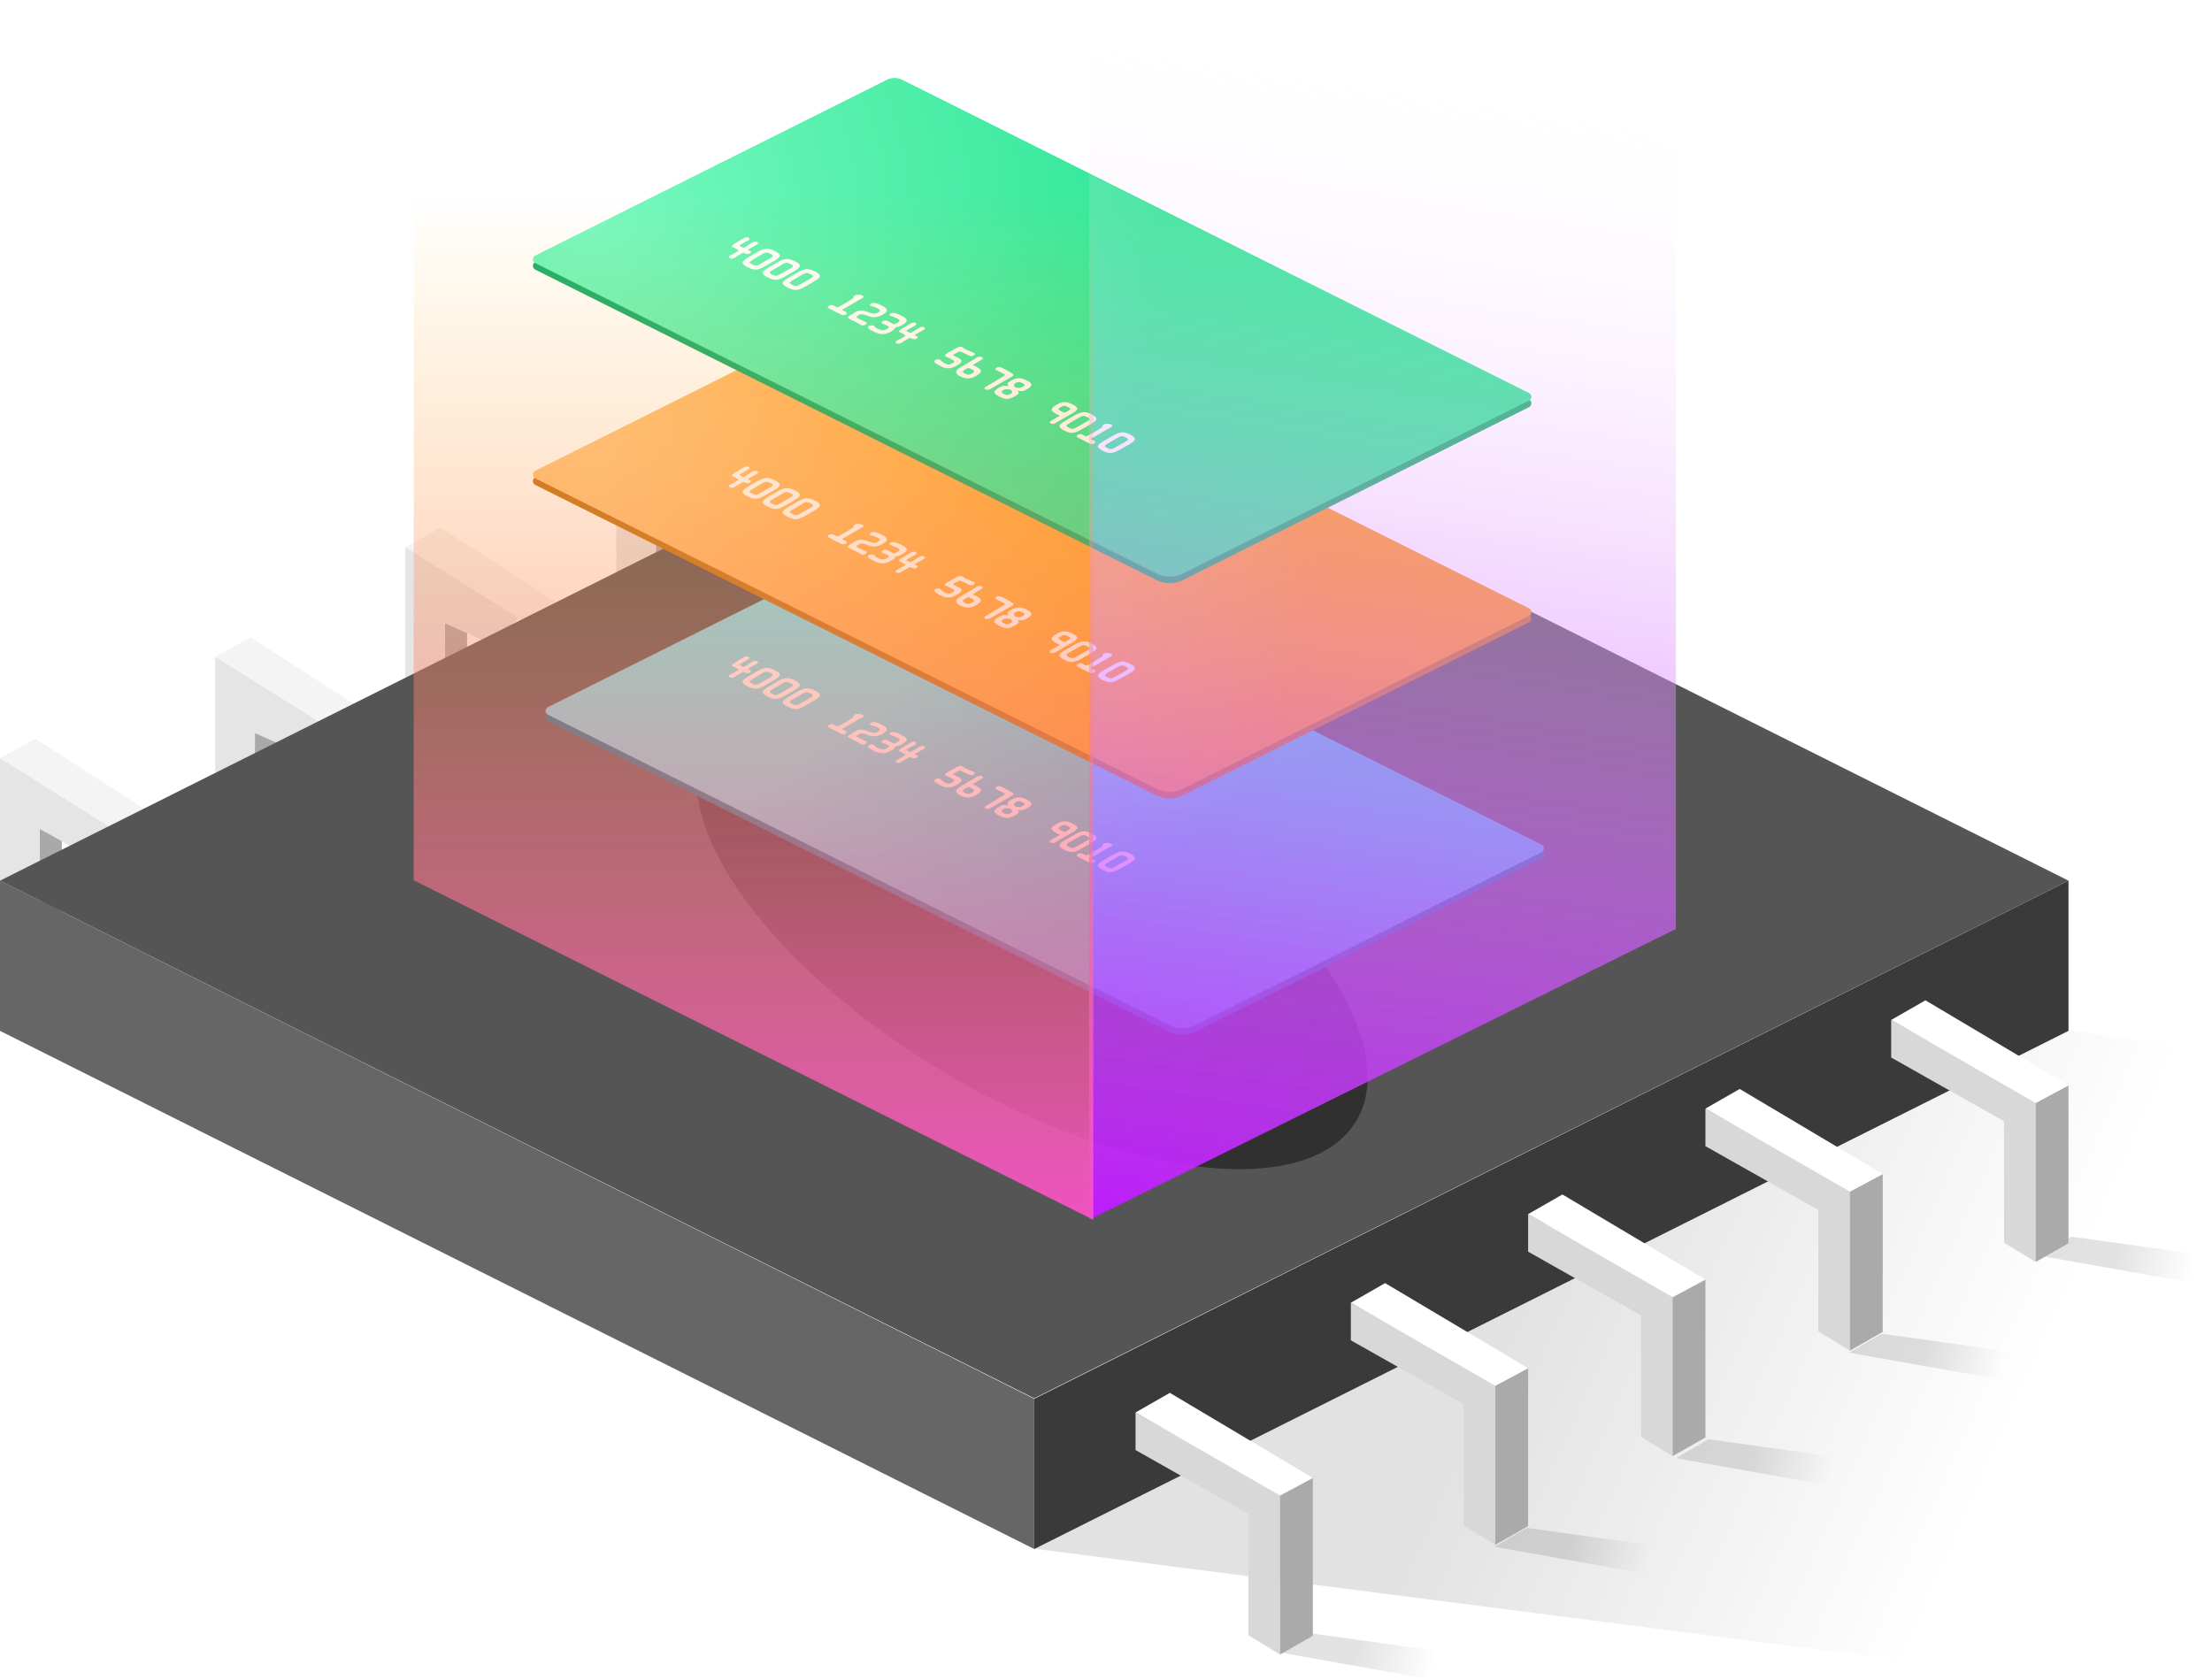 <?xml version="1.0" encoding="UTF-8"?>
<svg width="524px" height="398px" viewBox="0 0 524 398" version="1.1" xmlns="http://www.w3.org/2000/svg" xmlns:xlink="http://www.w3.org/1999/xlink">
    <title>Group 44</title>
    <defs>
        <linearGradient x1="72.498%" y1="54.602%" x2="34.74%" y2="46.641%" id="linearGradient-1">
            <stop stop-color="#000000" stop-opacity="0" offset="0%"></stop>
            <stop stop-color="#000000" stop-opacity="0.113" offset="100%"></stop>
        </linearGradient>
        <linearGradient x1="72.498%" y1="51.113%" x2="34.74%" y2="49.187%" id="linearGradient-2">
            <stop stop-color="#000000" stop-opacity="0" offset="0%"></stop>
            <stop stop-color="#000000" stop-opacity="0.113" offset="100%"></stop>
        </linearGradient>
        <filter x="-20.8%" y="-28.9%" width="141.5%" height="157.9%" filterUnits="objectBoundingBox" id="filter-3">
            <feGaussianBlur stdDeviation="11" in="SourceGraphic"></feGaussianBlur>
        </filter>
        <linearGradient x1="31.427%" y1="37.524%" x2="65.903%" y2="60.755%" id="linearGradient-4">
            <stop stop-color="#76E2F3" offset="0%"></stop>
            <stop stop-color="#41C1E2" offset="100%"></stop>
        </linearGradient>
        <radialGradient cx="5.691%" cy="33.764%" fx="5.691%" fy="33.764%" r="147.421%" gradientTransform="translate(0.057,0.338),scale(0.5,1),rotate(36.313),translate(-0.057,-0.338)" id="radialGradient-5">
            <stop stop-color="#FFC682" offset="0%"></stop>
            <stop stop-color="#FF9515" offset="100%"></stop>
        </radialGradient>
        <radialGradient cx="5.768%" cy="27.999%" fx="5.768%" fy="27.999%" r="114.142%" gradientTransform="translate(0.058,0.28),scale(0.5,1),rotate(11.113),translate(-0.058,-0.28)" id="radialGradient-6">
            <stop stop-color="#78F9C0" offset="0%"></stop>
            <stop stop-color="#31E796" offset="100%"></stop>
        </radialGradient>
        <linearGradient x1="54.468%" y1="11.53%" x2="48.115%" y2="104.966%" id="linearGradient-7">
            <stop stop-color="#FFFFFF" stop-opacity="0" offset="0%"></stop>
            <stop stop-color="#BE15FF" offset="100%"></stop>
        </linearGradient>
        <linearGradient x1="50%" y1="25.389%" x2="50%" y2="105.91%" id="linearGradient-8">
            <stop stop-color="#FFB615" stop-opacity="0" offset="0%"></stop>
            <stop stop-color="#FB4ADA" offset="100%"></stop>
        </linearGradient>
    </defs>
    <g id="UI-DESKTOP" stroke="none" stroke-width="1" fill="none" fill-rule="evenodd">
        <g id="HomePage-/-Products----Virtual-Cards" transform="translate(-735, -222)">
            <g id="Group-44" transform="translate(735, 187)">
                <g id="Group-43" transform="translate(0, 210)">
                    <polygon id="Path-633-Copy" fill="#A9A9A9" points="14.651 50.248 9.391 54 9.391 21.393 14.651 24.033"></polygon>
                    <polygon id="Path-634-Copy" fill="#E5E5E5" points="9.342 54 0 48.161 0 4.629 28.16 20.174 20.554 27.648 9.391 21.344"></polygon>
                    <polygon id="Path-635-Copy" fill="#F5F4F4" points="28.16 22.258 36 17.785 8.373 0 0 4.629"></polygon>
                </g>
                <g id="Group-43-Copy" transform="translate(51, 186)">
                    <polygon id="Path-633-Copy" fill="#A9A9A9" points="14.651 50.248 9.391 54 9.391 22.258 14.651 24.898"></polygon>
                    <polygon id="Path-634-Copy" fill="#E5E5E5" points="9.342 54 0 48.161 0 4.629 28.16 20.174 20.554 27.648 9.342 22.668"></polygon>
                    <polygon id="Path-635-Copy" fill="#F5F4F4" points="28.16 22.258 36 17.785 8.373 0 0 4.629"></polygon>
                </g>
                <g id="Group-43-Copy-2" transform="translate(96, 160)">
                    <polygon id="Path-633-Copy" fill="#A9A9A9" points="14.651 50.248 9.391 54 9.391 22.258 14.651 24.898"></polygon>
                    <polygon id="Path-634-Copy" fill="#E5E5E5" points="9.342 54 0 48.161 0 4.629 28.16 20.174 20.554 27.648 9.342 22.668"></polygon>
                    <polygon id="Path-635-Copy" fill="#F5F4F4" points="28.16 22.258 36 17.785 8.373 0 0 4.629"></polygon>
                </g>
                <g id="Group-43-Copy-3" transform="translate(146, 139)">
                    <polygon id="Path-633-Copy" fill="#A9A9A9" points="14.651 50.248 9.391 54 9.391 22.258 14.651 24.898"></polygon>
                    <polygon id="Path-634-Copy" fill="#E5E5E5" points="9.342 54 0 48.161 0 4.629 28.16 20.174 20.554 27.648 9.342 22.668"></polygon>
                    <polygon id="Path-635-Copy" fill="#F5F4F4" points="28.16 22.258 36 17.785 8.373 0 0 4.629"></polygon>
                </g>
                <g id="Group-43-Copy-4" transform="translate(191, 114)">
                    <polygon id="Path-633-Copy" fill="#A9A9A9" points="14.651 50.248 9.391 54 9.391 22.258 14.651 24.898"></polygon>
                    <polygon id="Path-634-Copy" fill="#E5E5E5" points="9.342 54 0 48.161 0 4.629 28.16 20.174 20.554 27.648 9.342 22.668"></polygon>
                    <polygon id="Path-635-Copy" fill="#F5F4F4" points="28.16 22.258 36 17.785 8.373 0 0 4.629"></polygon>
                </g>
                <g id="Rectangle_Isometric" transform="translate(0, 121)">
                    <polygon id="Rectangle_Left_Isometric" fill="#666666" points="245 281 0 158.231 0 122.646 245 245.415"></polygon>
                    <polygon id="Rectangle_Right_Isometric" fill="#3A3A3A" points="245 281 490 158.231 490 122.646 245 245.415"></polygon>
                    <polygon id="Rectangle_Top_Isometric" fill="#555555" points="0 122.646 245 0 490 122.646 245 245.293"></polygon>
                </g>
                <polygon id="Path-629" fill="url(#linearGradient-1)" points="245 401.928 494.589 434 569 291.253 489.938 279"></polygon>
                <polygon id="Path-629-Copy-2" fill="url(#linearGradient-2)" points="303 426.467 345.343 434 354 428 310.727 422"></polygon>
                <polygon id="Path-629-Copy-3" fill="url(#linearGradient-2)" points="354 401.467 396.343 409 405 403 361.727 397"></polygon>
                <polygon id="Path-629-Copy-4" fill="url(#linearGradient-2)" points="397 380.467 439.343 388 448 382 404.727 376"></polygon>
                <polygon id="Path-629-Copy-5" fill="url(#linearGradient-2)" points="438 355.467 480.343 363 489 357 445.727 351"></polygon>
                <polygon id="Path-629-Copy-6" fill="url(#linearGradient-2)" points="483 332.467 525.343 340 534 334 490.727 328"></polygon>
                <g id="Group-42" transform="translate(269, 365)">
                    <polygon id="Path-630" fill="#D8D8D8" points="0 13.55 26.734 28.659 26.734 57.41 34.222 62 34.222 23.904 0 4.65"></polygon>
                    <polygon id="Path-631" fill="#AAAAAA" points="34.222 24.318 42 20.15 42 57.562 34.222 62"></polygon>
                    <polygon id="Path-632" fill="#FFFFFF" points="34.222 24.318 0 4.65 8.122 3.9097614e-13 42 20.15"></polygon>
                </g>
                <g id="Group-42-Copy" transform="translate(320, 339)">
                    <polygon id="Path-630" fill="#D8D8D8" points="0 13.55 26.734 28.659 26.734 57.41 34.222 62 34.222 23.904 0 4.65"></polygon>
                    <polygon id="Path-631" fill="#AAAAAA" points="34.222 24.318 42 20.15 42 57.562 34.222 62"></polygon>
                    <polygon id="Path-632" fill="#FFFFFF" points="34.222 24.318 0 4.65 8.122 3.9097614e-13 42 20.15"></polygon>
                </g>
                <g id="Group-42-Copy-2" transform="translate(362, 318)">
                    <polygon id="Path-630" fill="#D8D8D8" points="0 13.55 26.734 28.659 26.734 57.41 34.222 62 34.222 23.904 0 4.65"></polygon>
                    <polygon id="Path-631" fill="#AAAAAA" points="34.222 24.318 42 20.15 42 57.562 34.222 62"></polygon>
                    <polygon id="Path-632" fill="#FFFFFF" points="34.222 24.318 0 4.65 8.122 3.9097614e-13 42 20.15"></polygon>
                </g>
                <g id="Group-42-Copy-3" transform="translate(404, 293)">
                    <polygon id="Path-630" fill="#D8D8D8" points="0 13.55 26.734 28.659 26.734 57.41 34.222 62 34.222 23.904 0 4.65"></polygon>
                    <polygon id="Path-631" fill="#AAAAAA" points="34.222 24.318 42 20.15 42 57.562 34.222 62"></polygon>
                    <polygon id="Path-632" fill="#FFFFFF" points="34.222 24.318 0 4.65 8.122 3.9097614e-13 42 20.15"></polygon>
                </g>
                <g id="Group-42-Copy-4" transform="translate(448, 272)">
                    <polygon id="Path-630" fill="#D8D8D8" points="0 13.55 26.734 28.659 26.734 57.41 34.222 62 34.222 23.904 0 4.65"></polygon>
                    <polygon id="Path-631" fill="#AAAAAA" points="34.222 24.318 42 20.15 42 57.562 34.222 62"></polygon>
                    <polygon id="Path-632" fill="#FFFFFF" points="34.222 24.318 0 4.65 8.122 3.9097614e-13 42 20.15"></polygon>
                </g>
                <path d="M224.785,289.72 C267.31,314.684 310.609,319.377 321.497,300.201 C332.385,281.026 306.739,245.244 264.215,220.28 C221.69,195.316 178.391,190.623 167.503,209.799 C156.615,228.974 182.261,264.756 224.785,289.72 Z" id="Oval" fill-opacity="0.438" fill="#000000" filter="url(#filter-3)"></path>
                <g id="Rectangle_Isometric" transform="translate(129, 160)">
                    <path d="M84.121,2.445 C85.247,1.882 86.572,1.882 87.697,2.445 L87.697,2.445 L235.676,76.402 L236.091,76.04 L236.091,76.61 L236.21,76.67 C236.365,76.747 236.497,76.863 236.593,77.005 L236.658,77.117 C236.905,77.611 236.704,78.212 236.21,78.459 L236.21,78.459 L154.22,119.436 C152.25,120.421 149.932,120.421 147.961,119.436 L147.961,119.436 L0.79,45.882 C0.596,45.785 0.439,45.628 0.342,45.434 C0.095,44.94 0.296,44.34 0.79,44.093 L0.79,44.093 L0.918,44.028 L0.918,43.447 L1.483,43.746 Z" id="Combined-Shape" fill="#157791"></path>
                    <path d="M84.121,0.894 L0.79,42.541 C0.296,42.788 0.095,43.389 0.342,43.883 C0.439,44.077 0.596,44.234 0.79,44.33 L147.961,117.885 C149.932,118.869 152.25,118.869 154.22,117.885 L236.21,76.907 C236.704,76.66 236.905,76.06 236.658,75.566 C236.561,75.372 236.404,75.215 236.21,75.118 L87.697,0.894 C86.572,0.331 85.247,0.331 84.121,0.894 Z" id="Rectangle_Top_Isometric" fill="url(#linearGradient-4)"></path>
                </g>
                <g id="Rectangle_Isometric-Copy" transform="translate(126, 104)">
                    <path d="M84.121,2.445 C85.247,1.882 86.572,1.882 87.697,2.445 L87.697,2.445 L235.676,76.402 L236.091,76.04 L236.091,76.61 L236.21,76.67 C236.365,76.747 236.497,76.863 236.593,77.005 L236.658,77.117 C236.905,77.611 236.704,78.212 236.21,78.459 L236.21,78.459 L154.22,119.436 C152.25,120.421 149.932,120.421 147.961,119.436 L147.961,119.436 L0.79,45.882 C0.596,45.785 0.439,45.628 0.342,45.434 C0.095,44.94 0.296,44.34 0.79,44.093 L0.79,44.093 L0.918,44.028 L0.918,43.447 L1.483,43.746 Z" id="Combined-Shape" fill="#C27416"></path>
                    <path d="M84.121,0.894 L0.79,42.541 C0.296,42.788 0.095,43.389 0.342,43.883 C0.439,44.077 0.596,44.234 0.79,44.33 L147.961,117.885 C149.932,118.869 152.25,118.869 154.22,117.885 L236.21,76.907 C236.704,76.66 236.905,76.06 236.658,75.566 C236.561,75.372 236.404,75.215 236.21,75.118 L87.697,0.894 C86.572,0.331 85.247,0.331 84.121,0.894 Z" id="Rectangle_Top_Isometric" fill="url(#radialGradient-5)"></path>
                </g>
                <g id="Rectangle_Isometric-Copy-2" transform="translate(126, 53)">
                    <path d="M84.121,2.445 C85.247,1.882 86.572,1.882 87.697,2.445 L87.697,2.445 L235.676,76.402 L236.091,76.04 L236.091,76.61 L236.21,76.67 C236.365,76.747 236.497,76.863 236.593,77.005 L236.658,77.117 C236.905,77.611 236.704,78.212 236.21,78.459 L236.21,78.459 L154.22,119.436 C152.25,120.421 149.932,120.421 147.961,119.436 L147.961,119.436 L0.79,45.882 C0.596,45.785 0.439,45.628 0.342,45.434 C0.095,44.94 0.296,44.34 0.79,44.093 L0.79,44.093 L0.918,44.028 L0.918,43.447 L1.483,43.746 Z" id="Combined-Shape" fill="#19AF6C"></path>
                    <path d="M84.121,0.894 L0.79,42.541 C0.296,42.788 0.095,43.389 0.342,43.883 C0.439,44.077 0.596,44.234 0.79,44.33 L147.961,117.885 C149.932,118.869 152.25,118.869 154.22,117.885 L236.21,76.907 C236.704,76.66 236.905,76.06 236.658,75.566 C236.561,75.372 236.404,75.215 236.21,75.118 L87.697,0.894 C86.572,0.331 85.247,0.331 84.121,0.894 Z" id="Rectangle_Top_Isometric" fill="url(#radialGradient-6)"></path>
                </g>
                <path d="M170.991,200.6 C171.145,200.659 171.319,200.669 171.513,200.632 C171.708,200.594 171.879,200.521 172.027,200.412 C172.1,200.358 172.192,200.289 172.3,200.207 C172.409,200.124 172.535,200.028 172.679,199.917 C172.826,199.804 172.954,199.706 173.063,199.623 C173.171,199.541 173.263,199.472 173.337,199.418 L173.481,199.312 C173.706,199.149 173.854,199.048 173.926,199.01 C173.967,198.984 174.049,198.985 174.173,199.011 L174.564,199.123 C174.965,199.23 175.282,199.198 175.515,199.026 C175.662,198.917 175.755,198.808 175.794,198.698 C175.842,198.568 175.791,198.474 175.642,198.417 C175.597,198.4 175.526,198.387 175.429,198.377 C175.333,198.367 175.24,198.345 175.151,198.311 C175.009,198.257 175.108,198.105 175.449,197.854 C175.534,197.791 175.639,197.715 175.763,197.626 C175.887,197.537 176.033,197.433 176.2,197.315 C176.538,197.08 176.792,196.899 176.962,196.774 C177.155,196.632 177.265,196.515 177.293,196.422 C177.331,196.309 177.249,196.213 177.047,196.136 C176.674,195.994 176.314,196.052 175.965,196.308 C175.869,196.379 175.754,196.466 175.621,196.571 C175.489,196.675 175.334,196.797 175.157,196.937 C174.818,197.213 174.553,197.422 174.36,197.564 C174.179,197.697 174.061,197.768 174.007,197.776 C173.911,197.798 173.723,197.755 173.443,197.649 L173.255,197.577 C173.207,197.559 173.172,197.543 173.151,197.531 L173.071,197.49 C173.003,197.45 172.969,197.409 172.97,197.37 C172.972,197.316 173.037,197.242 173.167,197.147 C173.248,197.087 173.348,197.015 173.467,196.932 C173.586,196.849 173.727,196.752 173.89,196.641 C174.054,196.53 174.195,196.432 174.314,196.35 C174.433,196.267 174.533,196.195 174.614,196.135 C174.881,195.939 175.044,195.794 175.103,195.701 C175.208,195.538 175.13,195.407 174.871,195.309 C174.701,195.244 174.516,195.234 174.317,195.278 C174.119,195.323 173.942,195.402 173.786,195.517 C173.393,195.805 173.009,196.094 172.632,196.383 C172.256,196.671 171.882,196.964 171.51,197.261 C171.102,197.58 171.074,197.807 171.426,197.941 C171.463,197.955 171.522,197.97 171.604,197.987 C171.685,198.003 171.743,198.018 171.775,198.03 C172.208,198.195 172.522,198.337 172.716,198.457 C172.815,198.519 172.866,198.559 172.867,198.576 C172.853,198.595 172.839,198.613 172.824,198.628 C172.81,198.643 172.797,198.657 172.787,198.669 C172.718,198.738 172.444,198.95 171.964,199.304 C171.908,199.345 171.835,199.395 171.744,199.456 C171.653,199.516 171.546,199.587 171.424,199.668 C171.302,199.75 171.196,199.82 171.107,199.879 C171.018,199.938 170.946,199.988 170.89,200.029 C170.824,200.078 170.777,200.13 170.751,200.186 C170.724,200.242 170.716,200.296 170.726,200.347 C170.736,200.399 170.765,200.447 170.812,200.491 C170.858,200.536 170.918,200.572 170.991,200.6 Z M175.354,202.264 C175.976,202.501 176.502,202.628 176.933,202.644 C177.369,202.661 177.8,202.573 178.226,202.381 C178.592,202.214 179.056,201.924 179.618,201.51 L180.168,201.106 C180.284,201.022 180.413,200.928 180.557,200.826 C180.772,200.672 180.958,200.538 181.116,200.424 C181.273,200.311 181.404,200.216 181.508,200.139 C182.286,199.567 182.682,199.126 182.693,198.816 C182.714,198.471 182.302,198.138 181.458,197.816 C180.585,197.484 179.856,197.371 179.273,197.48 C178.728,197.583 178.047,197.934 177.233,198.533 L175.33,199.935 C174.517,200.535 174.104,200.983 174.089,201.279 C174.073,201.607 174.495,201.936 175.354,202.264 Z M176.403,201.517 C176.003,201.364 175.791,201.225 175.765,201.1 C175.735,200.973 175.895,200.78 176.246,200.521 L177.161,199.846 C177.373,199.695 177.554,199.564 177.706,199.452 L178.228,199.068 C178.279,199.03 178.335,198.987 178.394,198.939 C178.453,198.891 178.505,198.85 178.552,198.816 L178.665,198.732 C178.78,198.648 178.881,198.58 178.967,198.531 C179.207,198.395 179.462,198.338 179.73,198.362 C179.908,198.376 180.136,198.436 180.414,198.542 C180.81,198.693 181.025,198.831 181.058,198.955 C181.092,199.093 180.937,199.288 180.592,199.541 C180.333,199.732 179.936,200.017 179.402,200.397 C179.135,200.589 178.904,200.756 178.707,200.898 C178.511,201.041 178.348,201.16 178.219,201.255 C177.872,201.511 177.578,201.655 177.338,201.688 C177.098,201.72 176.786,201.663 176.403,201.517 Z M180.342,204.171 C180.962,204.408 181.487,204.534 181.918,204.55 C182.352,204.568 182.783,204.48 183.21,204.287 C183.576,204.121 184.04,203.831 184.603,203.417 L185.153,203.013 C185.269,202.928 185.399,202.835 185.542,202.732 C185.758,202.578 185.944,202.445 186.102,202.331 C186.26,202.217 186.39,202.122 186.494,202.046 C187.273,201.474 187.67,201.032 187.682,200.722 C187.704,200.378 187.294,200.045 186.452,199.723 C185.581,199.39 184.854,199.278 184.27,199.387 C183.726,199.489 183.045,199.841 182.23,200.44 L180.325,201.842 C179.511,202.442 179.097,202.889 179.081,203.185 C179.064,203.514 179.484,203.842 180.342,204.171 Z M181.392,203.424 C180.993,203.271 180.781,203.132 180.756,203.006 C180.726,202.879 180.887,202.686 181.238,202.427 L182.154,201.753 C182.366,201.602 182.547,201.47 182.699,201.359 L183.222,200.974 C183.274,200.936 183.329,200.893 183.388,200.845 C183.447,200.797 183.5,200.757 183.546,200.722 L183.66,200.639 C183.775,200.554 183.876,200.487 183.962,200.437 C184.202,200.301 184.456,200.245 184.724,200.269 C184.902,200.283 185.129,200.343 185.407,200.449 C185.802,200.6 186.016,200.738 186.049,200.862 C186.082,200.999 185.927,201.195 185.582,201.448 C185.322,201.639 184.925,201.924 184.39,202.304 C184.123,202.496 183.891,202.663 183.695,202.805 C183.499,202.947 183.336,203.066 183.206,203.161 C182.858,203.418 182.565,203.562 182.325,203.594 C182.085,203.627 181.774,203.57 181.392,203.424 Z M185.317,206.077 C185.935,206.314 186.459,206.441 186.889,206.457 C187.323,206.474 187.754,206.387 188.18,206.194 C188.547,206.028 189.011,205.737 189.574,205.323 L190.125,204.919 C190.241,204.835 190.371,204.741 190.515,204.639 C190.73,204.485 190.917,204.351 191.075,204.238 C191.233,204.124 191.364,204.029 191.468,203.953 C192.248,203.38 192.645,202.939 192.658,202.629 C192.681,202.285 192.273,201.952 191.433,201.63 C190.564,201.297 189.838,201.185 189.255,201.293 C188.711,201.396 188.031,201.747 187.214,202.347 L185.307,203.749 C184.493,204.348 184.078,204.796 184.061,205.092 C184.043,205.421 184.462,205.749 185.317,206.077 Z M186.368,205.33 C185.97,205.178 185.759,205.039 185.734,204.913 C185.705,204.786 185.866,204.593 186.218,204.334 L187.135,203.659 C187.346,203.508 187.528,203.377 187.68,203.265 L188.203,202.881 C188.255,202.843 188.311,202.8 188.37,202.752 C188.429,202.704 188.481,202.663 188.528,202.629 L188.642,202.545 C188.757,202.461 188.858,202.394 188.944,202.344 C189.184,202.208 189.438,202.152 189.706,202.175 C189.883,202.189 190.11,202.249 190.387,202.356 C190.781,202.507 190.994,202.644 191.027,202.769 C191.06,202.906 190.904,203.101 190.558,203.355 C190.298,203.545 189.901,203.831 189.366,204.21 C189.098,204.402 188.866,204.569 188.67,204.712 C188.473,204.854 188.31,204.973 188.18,205.068 C187.832,205.324 187.538,205.469 187.299,205.501 C187.059,205.533 186.749,205.477 186.368,205.33 Z M198.684,211.162 C198.756,211.19 198.837,211.204 198.926,211.206 C199.016,211.207 199.106,211.199 199.196,211.182 C199.286,211.165 199.375,211.139 199.462,211.104 C199.549,211.069 199.626,211.027 199.693,210.978 C199.8,210.899 199.865,210.793 199.888,210.66 C199.907,210.53 199.858,210.443 199.742,210.398 C199.734,210.395 199.709,210.387 199.665,210.375 C199.621,210.362 199.56,210.344 199.481,210.322 C199.33,210.276 199.207,210.235 199.111,210.198 C198.804,210.088 198.703,209.995 198.807,209.919 L202.387,207.294 C202.476,207.229 202.579,207.156 202.694,207.076 C202.84,206.974 202.957,206.891 203.044,206.827 C203.132,206.763 203.198,206.716 203.243,206.688 C203.556,206.459 203.505,206.265 203.089,206.104 C202.854,206.013 202.552,205.986 202.184,206.024 C201.788,206.058 201.482,206.155 201.266,206.313 C201.099,206.435 201.037,206.563 201.08,206.697 C201.128,206.836 201.098,206.947 200.991,207.03 C200.317,207.578 199.794,207.987 199.422,208.26 C199.051,208.532 198.718,208.769 198.424,208.969 C198.129,209.17 197.87,209.337 197.645,209.47 C197.559,209.52 197.44,209.518 197.289,209.464 C196.938,209.328 196.681,209.223 196.521,209.149 C196.179,209.037 195.833,209.11 195.485,209.366 C195.337,209.475 195.261,209.582 195.258,209.687 C195.256,209.792 195.335,209.875 195.494,209.937 L198.684,211.162 Z M203.532,213.094 C203.688,213.154 203.858,213.171 204.045,213.146 C204.232,213.12 204.397,213.054 204.542,212.948 C204.713,212.823 204.816,212.696 204.851,212.568 C204.881,212.426 204.806,212.32 204.627,212.25 C204.596,212.238 204.558,212.226 204.514,212.213 C204.471,212.2 204.422,212.187 204.366,212.174 C204.288,212.16 204.226,212.148 204.181,212.137 C204.135,212.125 204.103,212.118 204.083,212.115 C203.988,212.087 203.788,212.015 203.482,211.899 L203.141,211.769 C203.018,211.721 202.897,211.672 202.779,211.622 C202.662,211.573 202.545,211.521 202.429,211.468 C202.317,211.421 202.25,211.38 202.229,211.347 C202.19,211.29 202.407,211.089 202.878,210.743 C203.083,210.593 203.339,210.517 203.646,210.515 C203.867,210.518 204.134,210.561 204.447,210.644 C204.558,210.679 204.671,210.712 204.788,210.745 C204.905,210.777 205.02,210.81 205.135,210.842 C206.286,211.108 207.37,210.869 208.387,210.125 C209.08,209.618 209.371,209.195 209.257,208.855 C209.159,208.575 208.726,208.287 207.956,207.99 C206.713,207.509 205.865,207.433 205.413,207.763 C205.272,207.867 205.181,207.971 205.141,208.076 C205.098,208.201 205.154,208.294 205.309,208.354 C205.397,208.388 205.621,208.424 205.982,208.464 C206.244,208.49 206.523,208.56 206.818,208.675 C207.3,208.861 207.569,209.005 207.626,209.106 C207.717,209.262 207.563,209.486 207.164,209.777 C206.699,210.118 206.085,210.189 205.322,209.989 C205.022,209.911 204.755,209.846 204.523,209.796 C204.29,209.745 204.087,209.708 203.915,209.682 C203.467,209.622 203.059,209.654 202.689,209.777 C202.392,209.879 202.06,210.064 201.692,210.334 C201.629,210.381 201.501,210.481 201.309,210.636 C201.117,210.79 200.852,211.002 200.516,211.271 C200.339,211.415 200.258,211.535 200.274,211.633 C200.29,211.731 200.402,211.82 200.609,211.9 L203.17,212.891 C203.206,212.905 203.265,212.938 203.346,212.99 C203.386,213.014 203.421,213.035 203.451,213.053 C203.482,213.071 203.509,213.085 203.532,213.094 Z M206.234,214.154 C206.555,214.278 206.839,214.381 207.084,214.462 C207.329,214.542 207.538,214.602 207.711,214.64 C208.233,214.746 208.718,214.751 209.166,214.654 C209.69,214.541 210.235,214.277 210.801,213.863 C211.073,213.664 211.267,213.502 211.384,213.376 C211.578,213.172 211.665,212.993 211.644,212.839 C211.643,212.818 211.646,212.805 211.654,212.799 C211.661,212.794 211.676,212.787 211.699,212.779 C212.229,212.676 212.781,212.415 213.355,211.995 C214.08,211.466 214.351,211.033 214.169,210.696 C214.039,210.453 213.563,210.172 212.74,209.854 C212.263,209.669 211.869,209.545 211.558,209.483 C210.976,209.37 210.535,209.423 210.237,209.641 C210.099,209.742 210.028,209.846 210.024,209.953 C210.021,210.06 210.093,210.142 210.24,210.199 C210.335,210.236 210.466,210.267 210.63,210.294 C210.725,210.309 210.802,210.324 210.863,210.337 C210.924,210.35 210.972,210.362 211.008,210.371 C211.247,210.445 211.436,210.505 211.575,210.549 L211.745,210.604 C211.789,210.619 211.821,210.63 211.84,210.637 C212.249,210.796 212.48,210.931 212.533,211.044 C212.592,211.192 212.442,211.397 212.084,211.658 C211.614,212.002 211.268,212.13 211.046,212.044 C210.954,212.008 210.829,211.954 210.669,211.879 C210.506,211.803 210.378,211.747 210.287,211.712 C209.909,211.566 209.642,211.479 209.485,211.451 C209.124,211.395 208.813,211.462 208.553,211.653 C208.478,211.707 208.423,211.764 208.388,211.823 C208.353,211.883 208.338,211.94 208.343,211.997 C208.348,212.053 208.372,212.105 208.413,212.152 C208.455,212.199 208.516,212.238 208.595,212.269 C208.671,212.299 208.779,212.328 208.921,212.358 C209.015,212.374 209.09,212.388 209.147,212.402 C209.204,212.416 209.247,212.426 209.274,212.433 C209.31,212.442 209.389,212.47 209.512,212.516 C209.635,212.561 209.802,212.625 210.012,212.706 C210.199,212.779 210.244,212.886 210.147,213.028 C210.083,213.115 209.937,213.242 209.71,213.408 C209.289,213.716 208.858,213.843 208.417,213.788 C208.194,213.764 207.791,213.639 207.207,213.413 C207.116,213.377 207.007,213.299 206.879,213.179 C206.752,213.059 206.642,212.981 206.551,212.946 C206.384,212.881 206.19,212.868 205.969,212.908 C205.748,212.947 205.56,213.024 205.404,213.138 C204.992,213.441 205.268,213.779 206.234,214.154 Z M212.377,216.535 C212.527,216.593 212.699,216.604 212.893,216.566 C213.086,216.529 213.257,216.456 213.406,216.347 C213.481,216.292 213.573,216.224 213.682,216.141 C213.792,216.059 213.919,215.962 214.064,215.852 C214.213,215.738 214.342,215.64 214.452,215.558 C214.562,215.475 214.654,215.407 214.728,215.352 L214.874,215.247 C215.1,215.083 215.25,214.983 215.322,214.945 C215.363,214.919 215.445,214.919 215.566,214.946 L215.95,215.058 C216.343,215.165 216.658,215.133 216.893,214.961 C217.042,214.852 217.137,214.743 217.177,214.633 C217.229,214.503 217.181,214.409 217.034,214.352 C216.991,214.335 216.921,214.321 216.826,214.311 C216.73,214.301 216.639,214.279 216.552,214.246 C216.413,214.192 216.516,214.039 216.859,213.789 C216.945,213.726 217.05,213.65 217.176,213.561 C217.301,213.472 217.448,213.368 217.616,213.25 C217.956,213.014 218.213,212.834 218.385,212.709 C218.579,212.567 218.691,212.45 218.722,212.357 C218.762,212.243 218.683,212.148 218.485,212.071 C218.121,211.929 217.762,211.986 217.411,212.242 C217.314,212.313 217.198,212.401 217.064,212.506 C216.93,212.61 216.773,212.732 216.595,212.871 C216.252,213.148 215.984,213.357 215.79,213.498 C215.607,213.632 215.489,213.703 215.435,213.711 C215.339,213.732 215.155,213.69 214.881,213.583 L214.697,213.512 C214.649,213.493 214.616,213.478 214.596,213.466 L214.517,213.425 C214.451,213.384 214.419,213.344 214.421,213.304 C214.424,213.251 214.49,213.177 214.621,213.081 C214.703,213.021 214.804,212.95 214.924,212.867 C215.043,212.784 215.185,212.687 215.35,212.576 C215.515,212.464 215.657,212.367 215.777,212.284 C215.897,212.201 215.998,212.13 216.08,212.07 C216.349,211.874 216.514,211.729 216.575,211.636 C216.683,211.473 216.61,211.342 216.356,211.244 C216.189,211.179 216.007,211.169 215.809,211.213 C215.611,211.257 215.434,211.337 215.277,211.451 C214.881,211.74 214.493,212.029 214.113,212.317 C213.733,212.606 213.355,212.899 212.98,213.195 C212.567,213.515 212.534,213.742 212.879,213.876 C212.914,213.889 212.972,213.905 213.053,213.921 C213.133,213.938 213.189,213.953 213.221,213.965 C213.645,214.13 213.952,214.272 214.14,214.391 C214.237,214.454 214.286,214.494 214.287,214.511 C214.272,214.53 214.258,214.547 214.243,214.563 C214.228,214.578 214.215,214.591 214.205,214.604 C214.135,214.673 213.858,214.884 213.373,215.239 C213.318,215.279 213.244,215.33 213.152,215.39 C213.061,215.451 212.953,215.522 212.83,215.603 C212.707,215.684 212.6,215.755 212.511,215.814 C212.421,215.873 212.348,215.923 212.293,215.964 C212.226,216.013 212.178,216.065 212.15,216.121 C212.123,216.177 212.113,216.231 212.122,216.282 C212.13,216.333 212.157,216.381 212.203,216.426 C212.248,216.471 212.306,216.507 212.377,216.535 Z M223.431,220.862 C224.115,221.13 224.749,221.215 225.33,221.116 C225.893,221.023 226.503,220.736 227.16,220.257 C227.68,219.878 227.992,219.565 228.096,219.316 C228.22,218.992 228.031,218.732 227.527,218.534 C227.495,218.522 227.455,218.507 227.406,218.49 C227.357,218.473 227.299,218.454 227.232,218.432 C227.165,218.41 227.108,218.389 227.061,218.371 L226.25,218.053 C226.105,217.993 226.025,217.954 226.008,217.934 C225.963,217.874 226.032,217.778 226.215,217.644 C226.279,217.598 226.355,217.545 226.446,217.486 C226.536,217.427 226.637,217.361 226.75,217.288 L227.285,216.938 C227.386,216.873 227.503,216.858 227.637,216.893 C228.063,216.997 228.676,217.206 229.476,217.519 C229.744,217.623 229.955,217.679 230.11,217.685 C230.374,217.709 230.622,217.636 230.855,217.467 C230.93,217.413 230.986,217.355 231.024,217.294 C231.062,217.234 231.082,217.175 231.083,217.119 C231.084,217.063 231.066,217.011 231.027,216.962 C230.988,216.913 230.929,216.874 230.85,216.843 C230.815,216.829 230.771,216.815 230.718,216.8 C230.665,216.786 230.607,216.771 230.545,216.755 C230.459,216.738 230.389,216.722 230.336,216.708 C230.319,216.703 230.303,216.699 230.288,216.695 L230.222,216.679 C229.41,216.437 228.915,216.281 228.738,216.212 C228.686,216.191 228.626,216.165 228.557,216.131 C228.488,216.098 228.409,216.056 228.322,216.005 C228.238,215.956 228.163,215.915 228.095,215.882 C228.028,215.849 227.969,215.823 227.917,215.803 C227.748,215.737 227.552,215.731 227.33,215.787 C227.135,215.832 226.954,215.915 226.79,216.035 C226.666,216.125 226.51,216.236 226.32,216.37 C226.131,216.503 225.909,216.658 225.654,216.835 C225.4,217.012 225.178,217.167 224.989,217.3 C224.8,217.433 224.646,217.544 224.526,217.631 C224.257,217.827 224.114,217.989 224.097,218.116 C224.069,218.26 224.195,218.387 224.475,218.496 C224.514,218.512 224.565,218.528 224.628,218.547 C224.691,218.565 224.769,218.584 224.863,218.604 C224.957,218.624 225.037,218.644 225.103,218.663 C225.17,218.683 225.227,218.702 225.274,218.721 C225.349,218.75 225.467,218.8 225.629,218.869 C225.791,218.939 225.998,219.031 226.251,219.147 C226.381,219.206 226.441,219.291 226.431,219.4 C226.421,219.509 226.35,219.611 226.219,219.706 C225.782,220.025 225.439,220.2 225.19,220.233 C224.94,220.265 224.584,220.19 224.119,220.008 C223.977,219.952 223.774,219.831 223.51,219.644 C223.258,219.458 223.086,219.347 222.996,219.311 C222.85,219.254 222.678,219.244 222.481,219.279 C222.284,219.315 222.118,219.382 221.984,219.48 C221.697,219.69 221.639,219.887 221.811,220.071 C221.917,220.192 222.14,220.321 222.479,220.458 C222.64,220.525 222.76,220.575 222.836,220.607 C222.875,220.624 222.904,220.636 222.924,220.644 L222.958,220.658 C223.139,220.742 223.297,220.81 223.431,220.862 Z M228.129,222.698 C228.843,222.978 229.48,223.088 230.04,223.027 C230.658,222.964 231.301,222.688 231.97,222.2 C232.696,221.672 233.015,221.241 232.928,220.909 C232.854,220.624 232.424,220.328 231.639,220.019 C231.607,220.007 231.564,219.993 231.509,219.978 C231.455,219.963 231.39,219.945 231.316,219.924 C231.246,219.905 231.183,219.888 231.128,219.873 C231.074,219.858 231.03,219.844 230.999,219.832 C230.885,219.787 230.884,219.724 230.996,219.642 L232.844,218.265 C233.005,218.148 233.085,218.035 233.082,217.927 C233.079,217.819 232.993,217.732 232.824,217.666 C232.659,217.601 232.474,217.583 232.271,217.613 C232.067,217.642 231.887,217.716 231.729,217.835 L227.911,220.702 C226.799,221.539 226.873,222.205 228.129,222.698 Z M229.177,221.959 C228.757,221.794 228.612,221.609 228.741,221.404 C228.799,221.314 228.927,221.192 229.124,221.039 L229.601,220.692 C229.668,220.643 229.75,220.605 229.848,220.578 C229.945,220.551 230.027,220.549 230.093,220.571 C230.575,220.734 230.844,220.827 230.899,220.849 C231.052,220.909 231.167,220.97 231.243,221.031 C231.319,221.092 231.358,221.158 231.361,221.228 C231.364,221.299 231.328,221.377 231.253,221.462 C231.177,221.548 231.067,221.644 230.921,221.75 C230.585,221.996 230.294,222.131 230.048,222.156 C229.84,222.171 229.55,222.105 229.177,221.959 Z M234.459,225.18 C234.624,225.245 234.805,225.26 235.004,225.225 C235.202,225.19 235.384,225.114 235.549,224.999 L240.304,221.572 C240.623,221.349 240.744,221.161 240.665,221.008 C240.61,220.894 240.397,220.756 240.024,220.592 C239.238,220.233 238.426,219.908 237.589,219.616 C237.428,219.562 237.249,219.549 237.051,219.579 C236.853,219.608 236.683,219.675 236.541,219.778 C236.379,219.895 236.301,220.007 236.305,220.114 C236.309,220.22 236.396,220.305 236.564,220.367 L238.487,221.11 C238.737,221.204 238.763,221.33 238.565,221.487 C237.259,222.506 235.884,223.533 234.44,224.568 C234.073,224.827 234.08,225.031 234.459,225.18 Z M237.859,226.508 C238.624,226.81 239.252,226.938 239.742,226.892 C240.286,226.838 240.922,226.545 241.653,226.013 C242.084,225.7 242.322,225.472 242.366,225.33 C242.411,225.184 242.323,224.972 242.101,224.696 C242.615,224.743 243.007,224.727 243.277,224.649 C243.533,224.577 243.863,224.394 244.268,224.1 C244.945,223.609 245.249,223.21 245.18,222.901 C245.117,222.623 244.73,222.344 244.018,222.064 C243.303,221.782 242.691,221.661 242.183,221.701 C241.587,221.748 240.955,222.014 240.287,222.499 C239.87,222.801 239.628,223.032 239.561,223.19 C239.473,223.395 239.562,223.608 239.828,223.831 C239.227,223.825 238.845,223.838 238.68,223.87 C238.405,223.926 238.052,224.11 237.622,224.423 C236.903,224.947 236.573,225.358 236.631,225.658 C236.688,225.924 237.097,226.207 237.859,226.508 Z M241.417,223.978 C241.328,223.863 241.261,223.78 241.217,223.729 C241.1,223.582 241.045,223.459 241.053,223.362 C241.071,223.234 241.182,223.097 241.385,222.95 C241.685,222.732 241.968,222.619 242.233,222.61 C242.437,222.598 242.707,222.658 243.044,222.79 C243.337,222.906 243.506,223.017 243.552,223.123 C243.615,223.253 243.511,223.416 243.24,223.612 C242.933,223.836 242.646,223.965 242.382,223.999 C242.255,224.017 242.092,224.019 241.891,224.007 C241.814,224.002 241.736,223.997 241.657,223.991 C241.578,223.985 241.497,223.98 241.417,223.978 Z M238.864,225.795 C238.251,225.553 238.21,225.239 238.741,224.852 C238.928,224.716 239.214,224.637 239.598,224.616 C239.69,224.611 239.811,224.611 239.959,224.617 C240.107,224.623 240.286,224.633 240.494,224.648 C240.867,225.035 240.914,225.329 240.637,225.53 C240.288,225.784 239.996,225.927 239.759,225.959 C239.521,225.992 239.223,225.937 238.864,225.795 Z M250.659,231.595 C250.822,231.66 251.005,231.677 251.209,231.646 C251.413,231.616 251.592,231.542 251.745,231.426 C252.492,230.867 253.186,230.352 253.828,229.882 C254.471,229.412 255.071,228.979 255.628,228.584 C256.325,228.089 256.641,227.695 256.576,227.403 C256.515,227.143 256.118,226.867 255.384,226.576 C254.63,226.277 253.996,226.154 253.482,226.208 C252.903,226.265 252.262,226.549 251.559,227.059 C250.825,227.59 250.491,228.016 250.554,228.336 C250.617,228.622 251.03,228.917 251.795,229.22 C251.865,229.248 251.974,229.285 252.121,229.33 C252.198,229.353 252.265,229.373 252.321,229.391 C252.377,229.409 252.423,229.425 252.458,229.439 C252.594,229.493 252.611,229.557 252.509,229.63 L250.647,231.002 C250.485,231.12 250.405,231.231 250.407,231.337 C250.408,231.443 250.492,231.529 250.659,231.595 Z M252.739,228.418 C252.374,228.274 252.178,228.15 252.152,228.046 C252.118,227.927 252.27,227.745 252.609,227.5 C252.97,227.239 253.268,227.099 253.501,227.082 C253.689,227.072 253.984,227.147 254.384,227.306 C254.753,227.452 254.939,227.581 254.942,227.692 C254.945,227.802 254.771,227.985 254.421,228.238 L253.97,228.565 C253.868,228.639 253.79,228.682 253.734,228.696 C253.679,228.71 253.601,228.704 253.501,228.676 C253.389,228.649 253.288,228.62 253.199,228.591 C253.11,228.562 253.028,228.533 252.955,228.504 L252.739,228.418 Z M253.976,232.908 C254.572,233.146 255.081,233.272 255.502,233.288 C255.927,233.306 256.353,233.218 256.781,233.025 C257.148,232.859 257.617,232.569 258.188,232.154 L258.747,231.751 C258.865,231.666 258.996,231.573 259.142,231.47 C259.36,231.316 259.55,231.183 259.71,231.069 C259.87,230.955 260.003,230.86 260.108,230.784 C260.9,230.212 261.309,229.77 261.336,229.46 C261.375,229.116 260.989,228.783 260.179,228.461 C259.342,228.128 258.635,228.016 258.058,228.125 C257.519,228.227 256.835,228.578 256.007,229.178 L254.072,230.58 C253.246,231.179 252.818,231.627 252.788,231.923 C252.756,232.252 253.152,232.58 253.976,232.908 Z M255.041,232.161 C254.658,232.009 254.457,231.87 254.438,231.744 C254.415,231.617 254.582,231.424 254.939,231.165 L255.869,230.491 C256.084,230.34 256.268,230.208 256.422,230.096 L256.953,229.712 C257.006,229.674 257.062,229.631 257.122,229.583 C257.182,229.535 257.236,229.494 257.283,229.46 L257.399,229.377 C257.516,229.292 257.618,229.225 257.705,229.175 C257.947,229.039 258.198,228.983 258.46,229.007 C258.633,229.02 258.853,229.08 259.12,229.187 C259.5,229.338 259.703,229.475 259.729,229.6 C259.755,229.737 259.593,229.932 259.243,230.186 C258.979,230.377 258.576,230.662 258.034,231.041 C257.763,231.233 257.528,231.401 257.328,231.543 C257.129,231.685 256.963,231.804 256.832,231.899 C256.479,232.156 256.184,232.3 255.947,232.332 C255.711,232.365 255.409,232.308 255.041,232.161 Z M260.395,235.405 C260.465,235.433 260.543,235.447 260.631,235.449 C260.719,235.45 260.808,235.442 260.897,235.425 C260.987,235.408 261.075,235.382 261.162,235.347 C261.249,235.312 261.326,235.27 261.394,235.221 C261.503,235.142 261.571,235.036 261.599,234.903 C261.623,234.773 261.579,234.686 261.467,234.641 C261.459,234.638 261.434,234.63 261.392,234.618 C261.349,234.605 261.29,234.587 261.213,234.565 C261.066,234.519 260.947,234.478 260.854,234.441 C260.558,234.331 260.462,234.238 260.567,234.161 L264.194,231.537 C264.284,231.472 264.388,231.399 264.505,231.319 C264.652,231.217 264.77,231.134 264.859,231.07 C264.948,231.006 265.015,230.959 265.06,230.931 C265.378,230.702 265.335,230.507 264.933,230.347 C264.705,230.256 264.41,230.229 264.046,230.266 C263.656,230.301 263.351,230.398 263.132,230.556 C262.963,230.678 262.897,230.806 262.934,230.94 C262.975,231.079 262.941,231.19 262.832,231.273 C262.147,231.82 261.617,232.23 261.24,232.503 C260.864,232.775 260.527,233.012 260.229,233.212 C259.932,233.412 259.67,233.579 259.443,233.713 C259.357,233.763 259.24,233.761 259.093,233.706 C258.753,233.571 258.506,233.466 258.351,233.391 C258.019,233.28 257.677,233.353 257.324,233.609 C257.174,233.718 257.095,233.825 257.088,233.93 C257.081,234.035 257.155,234.118 257.31,234.18 L260.395,235.405 Z M263.529,236.722 C264.122,236.959 264.628,237.085 265.048,237.101 C265.472,237.119 265.898,237.031 266.325,236.838 C266.692,236.672 267.162,236.382 267.735,235.968 L268.294,235.564 C268.413,235.479 268.545,235.386 268.69,235.283 C268.909,235.13 269.099,234.996 269.259,234.882 C269.42,234.768 269.553,234.673 269.658,234.597 C270.451,234.025 270.863,233.584 270.892,233.273 C270.932,232.929 270.55,232.596 269.745,232.274 C268.912,231.941 268.207,231.829 267.631,231.938 C267.093,232.04 266.409,232.392 265.579,232.991 L263.64,234.393 C262.812,234.993 262.383,235.44 262.351,235.736 C262.316,236.065 262.709,236.393 263.529,236.722 Z M264.596,235.975 C264.215,235.822 264.015,235.683 263.997,235.557 C263.975,235.43 264.143,235.237 264.501,234.978 L265.433,234.304 C265.648,234.153 265.833,234.021 265.987,233.91 L266.519,233.525 C266.572,233.487 266.628,233.444 266.689,233.396 C266.749,233.349 266.803,233.308 266.85,233.274 L266.966,233.19 C267.083,233.105 267.185,233.038 267.272,232.988 C267.514,232.852 267.766,232.796 268.026,232.82 C268.199,232.834 268.418,232.894 268.684,233 C269.062,233.151 269.263,233.289 269.288,233.413 C269.313,233.55 269.15,233.746 268.799,233.999 C268.535,234.19 268.131,234.475 267.588,234.855 C267.316,235.047 267.081,235.214 266.881,235.356 C266.681,235.498 266.516,235.617 266.384,235.713 C266.03,235.969 265.735,236.113 265.499,236.145 C265.263,236.178 264.962,236.121 264.596,235.975 Z" id="4000123456789010" fill="#FFFFFF" fill-rule="nonzero" transform="translate(220.808, 216.177) rotate(6) translate(-220.808, -216.177) "></path>
                <path d="M170.991,155.604 C171.145,155.662 171.319,155.673 171.513,155.635 C171.708,155.598 171.879,155.525 172.027,155.416 C172.1,155.361 172.192,155.293 172.3,155.21 C172.409,155.128 172.535,155.031 172.679,154.921 C172.826,154.807 172.954,154.709 173.063,154.627 C173.171,154.544 173.263,154.476 173.337,154.421 L173.481,154.316 C173.706,154.152 173.854,154.052 173.926,154.014 C173.967,153.988 174.049,153.988 174.173,154.015 L174.564,154.127 C174.965,154.234 175.282,154.201 175.515,154.03 C175.662,153.921 175.755,153.811 175.794,153.702 C175.842,153.572 175.791,153.478 175.642,153.421 C175.597,153.404 175.526,153.39 175.429,153.38 C175.333,153.37 175.24,153.348 175.151,153.314 C175.009,153.261 175.108,153.108 175.449,152.858 C175.534,152.795 175.639,152.719 175.763,152.63 C175.887,152.541 176.033,152.437 176.2,152.318 C176.538,152.083 176.792,151.903 176.962,151.778 C177.155,151.636 177.265,151.519 177.293,151.426 C177.331,151.312 177.249,151.217 177.047,151.14 C176.674,150.998 176.314,151.055 175.965,151.311 C175.869,151.382 175.754,151.47 175.621,151.574 C175.489,151.679 175.334,151.801 175.157,151.94 C174.818,152.217 174.553,152.426 174.36,152.567 C174.179,152.701 174.061,152.772 174.007,152.78 C173.911,152.801 173.723,152.759 173.443,152.652 L173.255,152.581 C173.207,152.562 173.172,152.547 173.151,152.535 L173.071,152.494 C173.003,152.453 172.969,152.413 172.97,152.373 C172.972,152.32 173.037,152.246 173.167,152.15 C173.248,152.09 173.348,152.019 173.467,151.936 C173.586,151.853 173.727,151.756 173.89,151.645 C174.054,151.533 174.195,151.436 174.314,151.353 C174.433,151.27 174.533,151.199 174.614,151.139 C174.881,150.943 175.044,150.798 175.103,150.705 C175.208,150.542 175.13,150.411 174.871,150.312 C174.701,150.248 174.516,150.238 174.317,150.282 C174.119,150.326 173.942,150.406 173.786,150.52 C173.393,150.809 173.009,151.098 172.632,151.386 C172.256,151.675 171.882,151.968 171.51,152.264 C171.102,152.584 171.074,152.81 171.426,152.945 C171.463,152.958 171.522,152.974 171.604,152.99 C171.685,153.007 171.743,153.021 171.775,153.034 C172.208,153.199 172.522,153.341 172.716,153.46 C172.815,153.523 172.866,153.562 172.867,153.58 C172.853,153.599 172.839,153.616 172.824,153.631 C172.81,153.647 172.797,153.66 172.787,153.673 C172.718,153.742 172.444,153.953 171.964,154.307 C171.908,154.348 171.835,154.399 171.744,154.459 C171.653,154.52 171.546,154.591 171.424,154.672 C171.302,154.753 171.196,154.824 171.107,154.883 C171.018,154.942 170.946,154.992 170.89,155.032 C170.824,155.081 170.777,155.134 170.751,155.19 C170.724,155.246 170.716,155.299 170.726,155.351 C170.736,155.402 170.765,155.45 170.812,155.495 C170.858,155.54 170.918,155.576 170.991,155.604 Z M175.354,157.267 C175.976,157.505 176.502,157.631 176.933,157.647 C177.369,157.665 177.8,157.577 178.226,157.384 C178.592,157.218 179.056,156.928 179.618,156.514 L180.168,156.11 C180.284,156.025 180.413,155.932 180.557,155.829 C180.772,155.675 180.958,155.542 181.116,155.428 C181.273,155.314 181.404,155.219 181.508,155.143 C182.286,154.571 182.682,154.129 182.693,153.819 C182.714,153.475 182.302,153.142 181.458,152.82 C180.585,152.487 179.856,152.375 179.273,152.484 C178.728,152.586 178.047,152.937 177.233,153.537 L175.33,154.939 C174.517,155.539 174.104,155.986 174.089,156.282 C174.073,156.611 174.495,156.939 175.354,157.267 Z M176.403,156.52 C176.003,156.368 175.791,156.229 175.765,156.103 C175.735,155.976 175.895,155.783 176.246,155.524 L177.161,154.85 C177.373,154.699 177.554,154.567 177.706,154.456 L178.228,154.071 C178.279,154.033 178.335,153.99 178.394,153.942 C178.453,153.894 178.505,153.853 178.552,153.819 L178.665,153.736 C178.78,153.651 178.881,153.584 178.967,153.534 C179.207,153.398 179.462,153.342 179.73,153.366 C179.908,153.38 180.136,153.44 180.414,153.546 C180.81,153.697 181.025,153.835 181.058,153.959 C181.092,154.096 180.937,154.292 180.592,154.545 C180.333,154.736 179.936,155.021 179.402,155.401 C179.135,155.593 178.904,155.76 178.707,155.902 C178.511,156.044 178.348,156.163 178.219,156.258 C177.872,156.515 177.578,156.659 177.338,156.691 C177.098,156.724 176.786,156.667 176.403,156.52 Z M180.342,159.174 C180.962,159.411 181.487,159.538 181.918,159.554 C182.352,159.571 182.783,159.484 183.21,159.291 C183.576,159.125 184.04,158.834 184.603,158.42 L185.153,158.016 C185.269,157.932 185.399,157.838 185.542,157.736 C185.758,157.582 185.944,157.448 186.102,157.335 C186.26,157.221 186.39,157.126 186.494,157.05 C187.273,156.477 187.67,156.036 187.682,155.726 C187.704,155.382 187.294,155.049 186.452,154.727 C185.581,154.394 184.854,154.282 184.27,154.39 C183.726,154.493 183.045,154.844 182.23,155.444 L180.325,156.846 C179.511,157.445 179.097,157.893 179.081,158.189 C179.064,158.518 179.484,158.846 180.342,159.174 Z M181.392,158.427 C180.993,158.275 180.781,158.136 180.756,158.01 C180.726,157.883 180.887,157.69 181.238,157.431 L182.154,156.756 C182.366,156.605 182.547,156.474 182.699,156.362 L183.222,155.978 C183.274,155.94 183.329,155.897 183.388,155.849 C183.447,155.801 183.5,155.76 183.546,155.726 L183.66,155.642 C183.775,155.558 183.876,155.491 183.962,155.441 C184.202,155.305 184.456,155.249 184.724,155.272 C184.902,155.286 185.129,155.346 185.407,155.453 C185.802,155.604 186.016,155.741 186.049,155.866 C186.082,156.003 185.927,156.198 185.582,156.452 C185.322,156.642 184.925,156.928 184.39,157.307 C184.123,157.499 183.891,157.666 183.695,157.809 C183.499,157.951 183.336,158.07 183.206,158.165 C182.858,158.421 182.565,158.566 182.325,158.598 C182.085,158.63 181.774,158.573 181.392,158.427 Z M185.317,161.081 C185.935,161.318 186.459,161.445 186.889,161.46 C187.323,161.478 187.754,161.39 188.18,161.197 C188.547,161.031 189.011,160.741 189.574,160.327 L190.125,159.923 C190.241,159.838 190.371,159.745 190.515,159.642 C190.73,159.489 190.917,159.355 191.075,159.241 C191.233,159.128 191.364,159.033 191.468,158.956 C192.248,158.384 192.645,157.943 192.658,157.632 C192.681,157.288 192.273,156.955 191.433,156.633 C190.564,156.3 189.838,156.188 189.255,156.297 C188.711,156.4 188.031,156.751 187.214,157.35 L185.307,158.752 C184.493,159.352 184.078,159.8 184.061,160.096 C184.043,160.424 184.462,160.753 185.317,161.081 Z M186.368,160.334 C185.97,160.181 185.759,160.042 185.734,159.917 C185.705,159.789 185.866,159.596 186.218,159.337 L187.135,158.663 C187.346,158.512 187.528,158.381 187.68,158.269 L188.203,157.885 C188.255,157.846 188.311,157.803 188.37,157.756 C188.429,157.708 188.481,157.667 188.528,157.633 L188.642,157.549 C188.757,157.464 188.858,157.397 188.944,157.347 C189.184,157.211 189.438,157.155 189.706,157.179 C189.883,157.193 190.11,157.253 190.387,157.359 C190.781,157.51 190.994,157.648 191.027,157.772 C191.06,157.909 190.904,158.105 190.558,158.358 C190.298,158.549 189.901,158.834 189.366,159.214 C189.098,159.406 188.866,159.573 188.67,159.715 C188.473,159.857 188.31,159.976 188.18,160.072 C187.832,160.328 187.538,160.472 187.299,160.505 C187.059,160.537 186.749,160.48 186.368,160.334 Z M198.684,166.166 C198.756,166.193 198.837,166.208 198.926,166.209 C199.016,166.211 199.106,166.203 199.196,166.186 C199.286,166.168 199.375,166.142 199.462,166.107 C199.549,166.073 199.626,166.031 199.693,165.981 C199.8,165.902 199.865,165.797 199.888,165.664 C199.907,165.534 199.858,165.447 199.742,165.402 C199.734,165.399 199.709,165.391 199.665,165.378 C199.621,165.366 199.56,165.348 199.481,165.326 C199.33,165.28 199.207,165.239 199.111,165.202 C198.804,165.092 198.703,164.998 198.807,164.922 L202.387,162.298 C202.476,162.232 202.579,162.16 202.694,162.079 C202.84,161.977 202.957,161.894 203.044,161.83 C203.132,161.766 203.198,161.72 203.243,161.692 C203.556,161.463 203.505,161.268 203.089,161.108 C202.854,161.017 202.552,160.99 202.184,161.027 C201.788,161.062 201.482,161.158 201.266,161.316 C201.099,161.439 201.037,161.567 201.08,161.7 C201.128,161.839 201.098,161.951 200.991,162.034 C200.317,162.581 199.794,162.991 199.422,163.263 C199.051,163.536 198.718,163.772 198.424,163.973 C198.129,164.173 197.87,164.34 197.645,164.474 C197.559,164.524 197.44,164.521 197.289,164.467 C196.938,164.332 196.681,164.227 196.521,164.152 C196.179,164.041 195.833,164.113 195.485,164.37 C195.337,164.479 195.261,164.586 195.258,164.69 C195.256,164.795 195.335,164.879 195.494,164.94 L198.684,166.166 Z M203.532,168.098 C203.688,168.158 203.858,168.175 204.045,168.149 C204.232,168.124 204.397,168.058 204.542,167.952 C204.713,167.826 204.816,167.7 204.851,167.572 C204.881,167.429 204.806,167.323 204.627,167.254 C204.596,167.242 204.558,167.229 204.514,167.216 C204.471,167.204 204.422,167.191 204.366,167.178 C204.288,167.164 204.226,167.152 204.181,167.14 C204.135,167.129 204.103,167.122 204.083,167.118 C203.988,167.091 203.788,167.019 203.482,166.903 L203.141,166.772 C203.018,166.724 202.897,166.676 202.779,166.626 C202.662,166.576 202.545,166.525 202.429,166.472 C202.317,166.424 202.25,166.384 202.229,166.35 C202.19,166.294 202.407,166.093 202.878,165.747 C203.083,165.597 203.339,165.521 203.646,165.519 C203.867,165.521 204.134,165.564 204.447,165.647 C204.558,165.682 204.671,165.716 204.788,165.748 C204.905,165.781 205.02,165.813 205.135,165.845 C206.286,166.112 207.37,165.873 208.387,165.129 C209.08,164.622 209.371,164.199 209.257,163.859 C209.159,163.579 208.726,163.29 207.956,162.993 C206.713,162.512 205.865,162.437 205.413,162.767 C205.272,162.87 205.181,162.975 205.141,163.08 C205.098,163.205 205.154,163.297 205.309,163.357 C205.397,163.391 205.621,163.428 205.982,163.467 C206.244,163.494 206.523,163.564 206.818,163.678 C207.3,163.864 207.569,164.008 207.626,164.109 C207.717,164.265 207.563,164.489 207.164,164.781 C206.699,165.121 206.085,165.192 205.322,164.993 C205.022,164.914 204.755,164.85 204.523,164.799 C204.29,164.749 204.087,164.711 203.915,164.686 C203.467,164.626 203.059,164.657 202.689,164.781 C202.392,164.882 202.06,165.068 201.692,165.338 C201.629,165.384 201.501,165.485 201.309,165.639 C201.117,165.794 200.852,166.005 200.516,166.275 C200.339,166.418 200.258,166.539 200.274,166.637 C200.29,166.734 200.402,166.823 200.609,166.903 L203.17,167.895 C203.206,167.909 203.265,167.942 203.346,167.994 C203.386,168.018 203.421,168.039 203.451,168.057 C203.482,168.075 203.509,168.088 203.532,168.098 Z M206.234,169.157 C206.555,169.282 206.839,169.385 207.084,169.465 C207.329,169.546 207.538,169.605 207.711,169.643 C208.233,169.75 208.718,169.755 209.166,169.658 C209.69,169.545 210.235,169.281 210.801,168.867 C211.073,168.668 211.267,168.506 211.384,168.38 C211.578,168.176 211.665,167.997 211.644,167.843 C211.643,167.822 211.646,167.808 211.654,167.803 C211.661,167.797 211.676,167.791 211.699,167.783 C212.229,167.68 212.781,167.418 213.355,166.999 C214.08,166.47 214.351,166.037 214.169,165.699 C214.039,165.457 213.563,165.176 212.74,164.857 C212.263,164.672 211.869,164.549 211.558,164.487 C210.976,164.374 210.535,164.426 210.237,164.644 C210.099,164.745 210.028,164.849 210.024,164.956 C210.021,165.063 210.093,165.145 210.24,165.202 C210.335,165.239 210.466,165.271 210.63,165.297 C210.725,165.313 210.802,165.327 210.863,165.341 C210.924,165.354 210.972,165.365 211.008,165.375 C211.247,165.449 211.436,165.508 211.575,165.552 L211.745,165.608 C211.789,165.623 211.821,165.634 211.84,165.641 C212.249,165.8 212.48,165.935 212.533,166.047 C212.592,166.195 212.442,166.4 212.084,166.662 C211.614,167.005 211.268,167.134 211.046,167.047 C210.954,167.012 210.829,166.957 210.669,166.883 C210.506,166.807 210.378,166.751 210.287,166.716 C209.909,166.569 209.642,166.482 209.485,166.455 C209.124,166.398 208.813,166.465 208.553,166.656 C208.478,166.711 208.423,166.768 208.388,166.827 C208.353,166.886 208.338,166.944 208.343,167 C208.348,167.056 208.372,167.108 208.413,167.156 C208.455,167.203 208.516,167.242 208.595,167.273 C208.671,167.302 208.779,167.332 208.921,167.362 C209.015,167.377 209.09,167.392 209.147,167.406 C209.204,167.42 209.247,167.43 209.274,167.436 C209.31,167.446 209.389,167.473 209.512,167.519 C209.635,167.565 209.802,167.628 210.012,167.71 C210.199,167.782 210.244,167.89 210.147,168.031 C210.083,168.119 209.937,168.246 209.71,168.412 C209.289,168.72 208.858,168.846 208.417,168.792 C208.194,168.768 207.791,168.643 207.207,168.416 C207.116,168.381 207.007,168.303 206.879,168.183 C206.752,168.062 206.642,167.985 206.551,167.949 C206.384,167.884 206.19,167.872 205.969,167.911 C205.748,167.951 205.56,168.027 205.404,168.142 C204.992,168.444 205.268,168.783 206.234,169.157 Z M212.377,171.538 C212.527,171.597 212.699,171.607 212.893,171.57 C213.086,171.533 213.257,171.459 213.406,171.35 C213.481,171.296 213.573,171.227 213.682,171.145 C213.792,171.062 213.919,170.966 214.064,170.855 C214.213,170.742 214.342,170.644 214.452,170.562 C214.562,170.479 214.654,170.41 214.728,170.356 L214.874,170.25 C215.1,170.087 215.25,169.986 215.322,169.948 C215.363,169.923 215.445,169.923 215.566,169.949 L215.95,170.061 C216.343,170.168 216.658,170.136 216.893,169.964 C217.042,169.855 217.137,169.746 217.177,169.637 C217.229,169.506 217.181,169.412 217.034,169.355 C216.991,169.339 216.921,169.325 216.826,169.315 C216.73,169.305 216.639,169.283 216.552,169.249 C216.413,169.195 216.516,169.043 216.859,168.792 C216.945,168.73 217.05,168.654 217.176,168.564 C217.301,168.475 217.448,168.372 217.616,168.253 C217.956,168.018 218.213,167.838 218.385,167.712 C218.579,167.571 218.691,167.453 218.722,167.361 C218.762,167.247 218.683,167.151 218.485,167.074 C218.121,166.933 217.762,166.99 217.411,167.246 C217.314,167.317 217.198,167.405 217.064,167.509 C216.93,167.614 216.773,167.736 216.595,167.875 C216.252,168.151 215.984,168.36 215.79,168.502 C215.607,168.635 215.489,168.706 215.435,168.715 C215.339,168.736 215.155,168.693 214.881,168.587 L214.697,168.515 C214.649,168.497 214.616,168.482 214.596,168.47 L214.517,168.429 C214.451,168.388 214.419,168.348 214.421,168.308 C214.424,168.255 214.49,168.18 214.621,168.085 C214.703,168.025 214.804,167.954 214.924,167.871 C215.043,167.788 215.185,167.691 215.35,167.579 C215.515,167.468 215.657,167.371 215.777,167.288 C215.897,167.205 215.998,167.133 216.08,167.073 C216.349,166.877 216.514,166.732 216.575,166.639 C216.683,166.476 216.61,166.346 216.356,166.247 C216.189,166.182 216.007,166.172 215.809,166.217 C215.611,166.261 215.434,166.34 215.277,166.455 C214.881,166.744 214.493,167.032 214.113,167.321 C213.733,167.61 213.355,167.902 212.98,168.199 C212.567,168.518 212.534,168.745 212.879,168.879 C212.914,168.893 212.972,168.908 213.053,168.925 C213.133,168.942 213.189,168.956 213.221,168.968 C213.645,169.133 213.952,169.275 214.14,169.395 C214.237,169.457 214.286,169.497 214.287,169.514 C214.272,169.534 214.258,169.551 214.243,169.566 C214.228,169.581 214.215,169.595 214.205,169.607 C214.135,169.676 213.858,169.888 213.373,170.242 C213.318,170.283 213.244,170.334 213.152,170.394 C213.061,170.454 212.953,170.525 212.83,170.607 C212.707,170.688 212.6,170.758 212.511,170.817 C212.421,170.876 212.348,170.926 212.293,170.967 C212.226,171.016 212.178,171.069 212.15,171.125 C212.123,171.18 212.113,171.234 212.122,171.285 C212.13,171.337 212.157,171.385 212.203,171.43 C212.248,171.474 212.306,171.51 212.377,171.538 Z M223.431,175.866 C224.115,176.134 224.749,176.219 225.33,176.12 C225.893,176.027 226.503,175.74 227.16,175.26 C227.68,174.882 227.992,174.568 228.096,174.32 C228.22,173.996 228.031,173.735 227.527,173.538 C227.495,173.526 227.455,173.511 227.406,173.494 C227.357,173.477 227.299,173.457 227.232,173.435 C227.165,173.413 227.108,173.393 227.061,173.375 L226.25,173.056 C226.105,172.997 226.025,172.957 226.008,172.938 C225.963,172.878 226.032,172.781 226.215,172.648 C226.279,172.602 226.355,172.549 226.446,172.49 C226.536,172.431 226.637,172.365 226.75,172.292 L227.285,171.942 C227.386,171.877 227.503,171.862 227.637,171.897 C228.063,172.001 228.676,172.209 229.476,172.522 C229.744,172.627 229.955,172.682 230.11,172.688 C230.374,172.712 230.622,172.64 230.855,172.471 C230.93,172.416 230.986,172.359 231.024,172.298 C231.062,172.237 231.082,172.179 231.083,172.123 C231.084,172.067 231.066,172.015 231.027,171.966 C230.988,171.917 230.929,171.877 230.85,171.846 C230.815,171.833 230.771,171.818 230.718,171.804 C230.665,171.79 230.607,171.774 230.545,171.758 C230.459,171.741 230.389,171.726 230.336,171.711 C230.319,171.707 230.303,171.702 230.288,171.699 L230.222,171.682 C229.41,171.44 228.915,171.284 228.738,171.215 C228.686,171.195 228.626,171.168 228.557,171.135 C228.488,171.102 228.409,171.059 228.322,171.009 C228.238,170.959 228.163,170.918 228.095,170.886 C228.028,170.853 227.969,170.827 227.917,170.807 C227.748,170.74 227.552,170.735 227.33,170.791 C227.135,170.836 226.954,170.918 226.79,171.038 C226.666,171.128 226.51,171.24 226.32,171.373 C226.131,171.507 225.909,171.662 225.654,171.838 C225.4,172.015 225.178,172.17 224.989,172.304 C224.8,172.437 224.646,172.547 224.526,172.634 C224.257,172.831 224.114,172.992 224.097,173.12 C224.069,173.264 224.195,173.39 224.475,173.5 C224.514,173.515 224.565,173.532 224.628,173.55 C224.691,173.568 224.769,173.587 224.863,173.607 C224.957,173.627 225.037,173.647 225.103,173.667 C225.17,173.687 225.227,173.706 225.274,173.724 C225.349,173.754 225.467,173.803 225.629,173.873 C225.791,173.942 225.998,174.035 226.251,174.15 C226.381,174.21 226.441,174.294 226.431,174.403 C226.421,174.512 226.35,174.614 226.219,174.71 C225.782,175.029 225.439,175.204 225.19,175.236 C224.94,175.268 224.584,175.193 224.119,175.012 C223.977,174.956 223.774,174.835 223.51,174.648 C223.258,174.461 223.086,174.35 222.996,174.315 C222.85,174.258 222.678,174.247 222.481,174.283 C222.284,174.319 222.118,174.386 221.984,174.484 C221.697,174.694 221.639,174.891 221.811,175.075 C221.917,175.196 222.14,175.325 222.479,175.462 C222.64,175.529 222.76,175.579 222.836,175.611 C222.875,175.627 222.904,175.639 222.924,175.648 L222.958,175.662 C223.139,175.745 223.297,175.813 223.431,175.866 Z M228.129,177.701 C228.843,177.982 229.48,178.091 230.04,178.031 C230.658,177.967 231.301,177.692 231.97,177.204 C232.696,176.675 233.015,176.245 232.928,175.913 C232.854,175.628 232.424,175.331 231.639,175.023 C231.607,175.011 231.564,174.997 231.509,174.982 C231.455,174.967 231.39,174.949 231.316,174.928 C231.246,174.909 231.183,174.892 231.128,174.876 C231.074,174.861 231.03,174.847 230.999,174.835 C230.885,174.79 230.884,174.727 230.996,174.645 L232.844,173.269 C233.005,173.151 233.085,173.039 233.082,172.931 C233.079,172.823 232.993,172.736 232.824,172.669 C232.659,172.605 232.474,172.587 232.271,172.616 C232.067,172.646 231.887,172.72 231.729,172.838 L227.911,175.705 C226.799,176.543 226.873,177.208 228.129,177.701 Z M229.177,176.962 C228.757,176.798 228.612,176.613 228.741,176.408 C228.799,176.317 228.927,176.196 229.124,176.043 L229.601,175.695 C229.668,175.646 229.75,175.608 229.848,175.581 C229.945,175.555 230.027,175.552 230.093,175.574 C230.575,175.738 230.844,175.831 230.899,175.852 C231.052,175.912 231.167,175.973 231.243,176.034 C231.319,176.096 231.358,176.161 231.361,176.232 C231.364,176.302 231.328,176.38 231.253,176.466 C231.177,176.552 231.067,176.648 230.921,176.754 C230.585,176.999 230.294,177.134 230.048,177.16 C229.84,177.174 229.55,177.109 229.177,176.962 Z M234.459,180.184 C234.624,180.248 234.805,180.263 235.004,180.228 C235.202,180.193 235.384,180.118 235.549,180.002 L240.304,176.576 C240.623,176.353 240.744,176.165 240.665,176.012 C240.61,175.898 240.397,175.759 240.024,175.596 C239.238,175.237 238.426,174.911 237.589,174.62 C237.428,174.565 237.249,174.553 237.051,174.582 C236.853,174.612 236.683,174.678 236.541,174.782 C236.379,174.899 236.301,175.011 236.305,175.117 C236.309,175.224 236.396,175.308 236.564,175.37 L238.487,176.113 C238.737,176.208 238.763,176.333 238.565,176.491 C237.259,177.51 235.884,178.537 234.44,179.572 C234.073,179.83 234.08,180.034 234.459,180.184 Z M237.859,181.511 C238.624,181.813 239.252,181.941 239.742,181.895 C240.286,181.841 240.922,181.548 241.653,181.017 C242.084,180.704 242.322,180.476 242.366,180.334 C242.411,180.187 242.323,179.976 242.101,179.699 C242.615,179.746 243.007,179.731 243.277,179.652 C243.533,179.581 243.863,179.398 244.268,179.103 C244.945,178.613 245.249,178.213 245.18,177.904 C245.117,177.627 244.73,177.348 244.018,177.067 C243.303,176.785 242.691,176.664 242.183,176.704 C241.587,176.751 240.955,177.017 240.287,177.502 C239.87,177.805 239.628,178.035 239.561,178.194 C239.473,178.398 239.562,178.612 239.828,178.835 C239.227,178.829 238.845,178.842 238.68,178.874 C238.405,178.929 238.052,179.114 237.622,179.427 C236.903,179.95 236.573,180.362 236.631,180.662 C236.688,180.928 237.097,181.211 237.859,181.511 Z M241.417,178.981 C241.328,178.867 241.261,178.784 241.217,178.732 C241.1,178.585 241.045,178.463 241.053,178.365 C241.071,178.238 241.182,178.101 241.385,177.954 C241.685,177.736 241.968,177.622 242.233,177.613 C242.437,177.601 242.707,177.661 243.044,177.794 C243.337,177.909 243.506,178.02 243.552,178.127 C243.615,178.257 243.511,178.42 243.24,178.616 C242.933,178.839 242.646,178.968 242.382,179.003 C242.255,179.02 242.092,179.023 241.891,179.011 C241.814,179.006 241.736,179 241.657,178.994 C241.578,178.988 241.497,178.984 241.417,178.981 Z M238.864,180.799 C238.251,180.557 238.21,180.243 238.741,179.856 C238.928,179.719 239.214,179.641 239.598,179.62 C239.69,179.614 239.811,179.614 239.959,179.62 C240.107,179.626 240.286,179.637 240.494,179.652 C240.867,180.038 240.914,180.332 240.637,180.534 C240.288,180.787 239.996,180.93 239.759,180.963 C239.521,180.995 239.223,180.941 238.864,180.799 Z M250.659,186.599 C250.822,186.663 251.005,186.68 251.209,186.65 C251.413,186.619 251.592,186.546 251.745,186.43 C252.492,185.871 253.186,185.356 253.828,184.886 C254.471,184.415 255.071,183.983 255.628,183.588 C256.325,183.092 256.641,182.699 256.576,182.407 C256.515,182.146 256.118,181.87 255.384,181.579 C254.63,181.28 253.996,181.158 253.482,181.212 C252.903,181.269 252.262,181.552 251.559,182.062 C250.825,182.593 250.491,183.019 250.554,183.339 C250.617,183.626 251.03,183.92 251.795,184.224 C251.865,184.252 251.974,184.288 252.121,184.334 C252.198,184.356 252.265,184.376 252.321,184.395 C252.377,184.413 252.423,184.429 252.458,184.442 C252.594,184.496 252.611,184.56 252.509,184.634 L250.647,186.006 C250.485,186.123 250.405,186.235 250.407,186.341 C250.408,186.446 250.492,186.532 250.659,186.599 Z M252.739,183.422 C252.374,183.277 252.178,183.153 252.152,183.05 C252.118,182.931 252.27,182.749 252.609,182.504 C252.97,182.242 253.268,182.103 253.501,182.086 C253.689,182.076 253.984,182.15 254.384,182.309 C254.753,182.456 254.939,182.584 254.942,182.695 C254.945,182.806 254.771,182.988 254.421,183.242 L253.97,183.569 C253.868,183.642 253.79,183.686 253.734,183.7 C253.679,183.714 253.601,183.707 253.501,183.68 C253.389,183.652 253.288,183.624 253.199,183.595 C253.11,183.566 253.028,183.537 252.955,183.507 L252.739,183.422 Z M253.976,187.912 C254.572,188.149 255.081,188.276 255.502,188.292 C255.927,188.309 256.353,188.221 256.781,188.029 C257.148,187.862 257.617,187.572 258.188,187.158 L258.747,186.754 C258.865,186.67 258.996,186.576 259.142,186.474 C259.36,186.32 259.55,186.186 259.71,186.072 C259.87,185.959 260.003,185.864 260.108,185.787 C260.9,185.215 261.309,184.774 261.336,184.464 C261.375,184.119 260.989,183.786 260.179,183.464 C259.342,183.132 258.635,183.019 258.058,183.128 C257.519,183.231 256.835,183.582 256.007,184.181 L254.072,185.584 C253.246,186.183 252.818,186.631 252.788,186.927 C252.756,187.255 253.152,187.584 253.976,187.912 Z M255.041,187.165 C254.658,187.012 254.457,186.873 254.438,186.748 C254.415,186.621 254.582,186.428 254.939,186.169 L255.869,185.494 C256.084,185.343 256.268,185.212 256.422,185.1 L256.953,184.716 C257.006,184.678 257.062,184.635 257.122,184.587 C257.182,184.539 257.236,184.498 257.283,184.464 L257.399,184.38 C257.516,184.296 257.618,184.228 257.705,184.179 C257.947,184.043 258.198,183.986 258.46,184.01 C258.633,184.024 258.853,184.084 259.12,184.19 C259.5,184.341 259.703,184.479 259.729,184.603 C259.755,184.741 259.593,184.936 259.243,185.189 C258.979,185.38 258.576,185.665 258.034,186.045 C257.763,186.237 257.528,186.404 257.328,186.546 C257.129,186.689 256.963,186.808 256.832,186.903 C256.479,187.159 256.184,187.303 255.947,187.336 C255.711,187.368 255.409,187.311 255.041,187.165 Z M260.395,190.409 C260.465,190.436 260.543,190.451 260.631,190.452 C260.719,190.453 260.808,190.446 260.897,190.428 C260.987,190.411 261.075,190.385 261.162,190.35 C261.249,190.315 261.326,190.273 261.394,190.224 C261.503,190.145 261.571,190.039 261.599,189.907 C261.623,189.777 261.579,189.689 261.467,189.645 C261.459,189.642 261.434,189.634 261.392,189.621 C261.349,189.608 261.29,189.591 261.213,189.569 C261.066,189.523 260.947,189.482 260.854,189.445 C260.558,189.334 260.462,189.241 260.567,189.165 L264.194,186.541 C264.284,186.475 264.388,186.402 264.505,186.322 C264.652,186.22 264.77,186.137 264.859,186.073 C264.948,186.009 265.015,185.963 265.06,185.934 C265.378,185.706 265.335,185.511 264.933,185.351 C264.705,185.26 264.41,185.233 264.046,185.27 C263.656,185.305 263.351,185.401 263.132,185.559 C262.963,185.682 262.897,185.81 262.934,185.943 C262.975,186.082 262.941,186.193 262.832,186.277 C262.147,186.824 261.617,187.234 261.24,187.506 C260.864,187.779 260.527,188.015 260.229,188.216 C259.932,188.416 259.67,188.583 259.443,188.717 C259.357,188.766 259.24,188.764 259.093,188.71 C258.753,188.574 258.506,188.469 258.351,188.395 C258.019,188.284 257.677,188.356 257.324,188.612 C257.174,188.721 257.095,188.828 257.088,188.933 C257.081,189.038 257.155,189.122 257.31,189.183 L260.395,190.409 Z M263.529,191.725 C264.122,191.962 264.628,192.089 265.048,192.105 C265.472,192.122 265.898,192.035 266.325,191.842 C266.692,191.676 267.162,191.385 267.735,190.971 L268.294,190.567 C268.413,190.483 268.545,190.389 268.69,190.287 C268.909,190.133 269.099,189.999 269.259,189.886 C269.42,189.772 269.553,189.677 269.658,189.601 C270.451,189.028 270.863,188.587 270.892,188.277 C270.932,187.933 270.55,187.6 269.745,187.278 C268.912,186.945 268.207,186.833 267.631,186.941 C267.093,187.044 266.409,187.395 265.579,187.995 L263.64,189.397 C262.812,189.996 262.383,190.444 262.351,190.74 C262.316,191.069 262.709,191.397 263.529,191.725 Z M264.596,190.978 C264.215,190.826 264.015,190.687 263.997,190.561 C263.975,190.434 264.143,190.241 264.501,189.982 L265.433,189.307 C265.648,189.156 265.833,189.025 265.987,188.913 L266.519,188.529 C266.572,188.491 266.628,188.448 266.689,188.4 C266.749,188.352 266.803,188.311 266.85,188.277 L266.966,188.193 C267.083,188.109 267.185,188.042 267.272,187.992 C267.514,187.856 267.766,187.8 268.026,187.823 C268.199,187.837 268.418,187.897 268.684,188.004 C269.062,188.155 269.263,188.292 269.288,188.417 C269.313,188.554 269.15,188.749 268.799,189.003 C268.535,189.193 268.131,189.479 267.588,189.858 C267.316,190.05 267.081,190.217 266.881,190.36 C266.681,190.502 266.516,190.621 266.384,190.716 C266.03,190.972 265.735,191.117 265.499,191.149 C265.263,191.181 264.962,191.125 264.596,190.978 Z" id="4000123456789010-copy" fill="#FFFFFF" fill-rule="nonzero" transform="translate(220.808, 171.181) rotate(6) translate(-220.808, -171.181) "></path>
                <path d="M170.991,101.297 C171.145,101.356 171.319,101.367 171.513,101.329 C171.708,101.292 171.879,101.219 172.027,101.11 C172.1,101.055 172.192,100.987 172.3,100.904 C172.409,100.822 172.535,100.725 172.679,100.615 C172.826,100.501 172.954,100.403 173.063,100.321 C173.171,100.238 173.263,100.17 173.337,100.115 L173.481,100.01 C173.706,99.846 173.854,99.746 173.926,99.708 C173.967,99.682 174.049,99.682 174.173,99.709 L174.564,99.821 C174.965,99.928 175.282,99.895 175.515,99.724 C175.662,99.615 175.755,99.505 175.794,99.396 C175.842,99.266 175.791,99.172 175.642,99.115 C175.597,99.098 175.526,99.084 175.429,99.074 C175.333,99.064 175.24,99.042 175.151,99.008 C175.009,98.955 175.108,98.802 175.449,98.551 C175.534,98.489 175.639,98.413 175.763,98.324 C175.887,98.235 176.033,98.131 176.2,98.012 C176.538,97.777 176.792,97.597 176.962,97.472 C177.155,97.33 177.265,97.213 177.293,97.12 C177.331,97.006 177.249,96.911 177.047,96.834 C176.674,96.692 176.314,96.749 175.965,97.005 C175.869,97.076 175.754,97.164 175.621,97.268 C175.489,97.373 175.334,97.495 175.157,97.634 C174.818,97.91 174.553,98.119 174.36,98.261 C174.179,98.395 174.061,98.466 174.007,98.474 C173.911,98.495 173.723,98.453 173.443,98.346 L173.255,98.275 C173.207,98.256 173.172,98.241 173.151,98.229 L173.071,98.188 C173.003,98.147 172.969,98.107 172.97,98.067 C172.972,98.014 173.037,97.94 173.167,97.844 C173.248,97.784 173.348,97.713 173.467,97.63 C173.586,97.547 173.727,97.45 173.89,97.338 C174.054,97.227 174.195,97.13 174.314,97.047 C174.433,96.964 174.533,96.893 174.614,96.833 C174.881,96.636 175.044,96.492 175.103,96.398 C175.208,96.236 175.13,96.105 174.871,96.006 C174.701,95.942 174.516,95.931 174.317,95.976 C174.119,96.02 173.942,96.1 173.786,96.214 C173.393,96.503 173.009,96.792 172.632,97.08 C172.256,97.369 171.882,97.662 171.51,97.958 C171.102,98.278 171.074,98.504 171.426,98.638 C171.463,98.652 171.522,98.668 171.604,98.684 C171.685,98.701 171.743,98.715 171.775,98.728 C172.208,98.893 172.522,99.035 172.716,99.154 C172.815,99.217 172.866,99.256 172.867,99.273 C172.853,99.293 172.839,99.31 172.824,99.325 C172.81,99.341 172.797,99.354 172.787,99.367 C172.718,99.436 172.444,99.647 171.964,100.001 C171.908,100.042 171.835,100.093 171.744,100.153 C171.653,100.214 171.546,100.285 171.424,100.366 C171.302,100.447 171.196,100.518 171.107,100.577 C171.018,100.636 170.946,100.686 170.89,100.726 C170.824,100.775 170.777,100.828 170.751,100.884 C170.724,100.94 170.716,100.993 170.726,101.045 C170.736,101.096 170.765,101.144 170.812,101.189 C170.858,101.234 170.918,101.27 170.991,101.297 Z M175.354,102.961 C175.976,103.199 176.502,103.325 176.933,103.341 C177.369,103.359 177.8,103.271 178.226,103.078 C178.592,102.912 179.056,102.622 179.618,102.208 L180.168,101.804 C180.284,101.719 180.413,101.626 180.557,101.523 C180.772,101.369 180.958,101.236 181.116,101.122 C181.273,101.008 181.404,100.913 181.508,100.837 C182.286,100.265 182.682,99.823 182.693,99.513 C182.714,99.169 182.302,98.836 181.458,98.514 C180.585,98.181 179.856,98.069 179.273,98.178 C178.728,98.28 178.047,98.631 177.233,99.231 L175.33,100.633 C174.517,101.233 174.104,101.68 174.089,101.976 C174.073,102.305 174.495,102.633 175.354,102.961 Z M176.403,102.214 C176.003,102.062 175.791,101.923 175.765,101.797 C175.735,101.67 175.895,101.477 176.246,101.218 L177.161,100.544 C177.373,100.393 177.554,100.261 177.706,100.15 L178.228,99.765 C178.279,99.727 178.335,99.684 178.394,99.636 C178.453,99.588 178.505,99.547 178.552,99.513 L178.665,99.43 C178.78,99.345 178.881,99.278 178.967,99.228 C179.207,99.092 179.462,99.036 179.73,99.06 C179.908,99.073 180.136,99.134 180.414,99.24 C180.81,99.391 181.025,99.529 181.058,99.653 C181.092,99.79 180.937,99.986 180.592,100.239 C180.333,100.43 179.936,100.715 179.402,101.095 C179.135,101.286 178.904,101.454 178.707,101.596 C178.511,101.738 178.348,101.857 178.219,101.952 C177.872,102.209 177.578,102.353 177.338,102.385 C177.098,102.418 176.786,102.361 176.403,102.214 Z M180.342,104.868 C180.962,105.105 181.487,105.232 181.918,105.248 C182.352,105.265 182.783,105.178 183.21,104.985 C183.576,104.819 184.04,104.528 184.603,104.114 L185.153,103.71 C185.269,103.626 185.399,103.532 185.542,103.43 C185.758,103.276 185.944,103.142 186.102,103.029 C186.26,102.915 186.39,102.82 186.494,102.744 C187.273,102.171 187.67,101.73 187.682,101.42 C187.704,101.076 187.294,100.742 186.452,100.42 C185.581,100.088 184.854,99.976 184.27,100.084 C183.726,100.187 183.045,100.538 182.23,101.138 L180.325,102.54 C179.511,103.139 179.097,103.587 179.081,103.883 C179.064,104.211 179.484,104.54 180.342,104.868 Z M181.392,104.121 C180.993,103.969 180.781,103.829 180.756,103.704 C180.726,103.577 180.887,103.384 181.238,103.125 L182.154,102.45 C182.366,102.299 182.547,102.168 182.699,102.056 L183.222,101.672 C183.274,101.634 183.329,101.591 183.388,101.543 C183.447,101.495 183.5,101.454 183.546,101.42 L183.66,101.336 C183.775,101.252 183.876,101.185 183.962,101.135 C184.202,100.999 184.456,100.942 184.724,100.966 C184.902,100.98 185.129,101.04 185.407,101.146 C185.802,101.297 186.016,101.435 186.049,101.56 C186.082,101.697 185.927,101.892 185.582,102.146 C185.322,102.336 184.925,102.622 184.39,103.001 C184.123,103.193 183.891,103.36 183.695,103.502 C183.499,103.645 183.336,103.764 183.206,103.859 C182.858,104.115 182.565,104.259 182.325,104.292 C182.085,104.324 181.774,104.267 181.392,104.121 Z M185.317,106.775 C185.935,107.012 186.459,107.138 186.889,107.154 C187.323,107.172 187.754,107.084 188.18,106.891 C188.547,106.725 189.011,106.435 189.574,106.021 L190.125,105.617 C190.241,105.532 190.371,105.439 190.515,105.336 C190.73,105.183 190.917,105.049 191.075,104.935 C191.233,104.821 191.364,104.726 191.468,104.65 C192.248,104.078 192.645,103.637 192.658,103.326 C192.681,102.982 192.273,102.649 191.433,102.327 C190.564,101.994 189.838,101.882 189.255,101.991 C188.711,102.094 188.031,102.445 187.214,103.044 L185.307,104.446 C184.493,105.046 184.078,105.494 184.061,105.79 C184.043,106.118 184.462,106.446 185.317,106.775 Z M186.368,106.028 C185.97,105.875 185.759,105.736 185.734,105.61 C185.705,105.483 185.866,105.29 186.218,105.031 L187.135,104.357 C187.346,104.206 187.528,104.074 187.68,103.963 L188.203,103.579 C188.255,103.54 188.311,103.497 188.37,103.449 C188.429,103.402 188.481,103.361 188.528,103.327 L188.642,103.243 C188.757,103.158 188.858,103.091 188.944,103.041 C189.184,102.905 189.438,102.849 189.706,102.873 C189.883,102.887 190.11,102.947 190.387,103.053 C190.781,103.204 190.994,103.342 191.027,103.466 C191.06,103.603 190.904,103.799 190.558,104.052 C190.298,104.243 189.901,104.528 189.366,104.908 C189.098,105.1 188.866,105.267 188.67,105.409 C188.473,105.551 188.31,105.67 188.18,105.766 C187.832,106.022 187.538,106.166 187.299,106.199 C187.059,106.231 186.749,106.174 186.368,106.028 Z M198.684,111.86 C198.756,111.887 198.837,111.902 198.926,111.903 C199.016,111.905 199.106,111.897 199.196,111.88 C199.286,111.862 199.375,111.836 199.462,111.801 C199.549,111.766 199.626,111.724 199.693,111.675 C199.8,111.596 199.865,111.491 199.888,111.358 C199.907,111.228 199.858,111.14 199.742,111.096 C199.734,111.093 199.709,111.085 199.665,111.072 C199.621,111.059 199.56,111.042 199.481,111.02 C199.33,110.974 199.207,110.933 199.111,110.896 C198.804,110.786 198.703,110.692 198.807,110.616 L202.387,107.992 C202.476,107.926 202.579,107.854 202.694,107.773 C202.84,107.671 202.957,107.588 203.044,107.524 C203.132,107.46 203.198,107.414 203.243,107.386 C203.556,107.157 203.505,106.962 203.089,106.802 C202.854,106.711 202.552,106.684 202.184,106.721 C201.788,106.756 201.482,106.852 201.266,107.01 C201.099,107.133 201.037,107.261 201.08,107.394 C201.128,107.533 201.098,107.645 200.991,107.728 C200.317,108.275 199.794,108.685 199.422,108.957 C199.051,109.23 198.718,109.466 198.424,109.667 C198.129,109.867 197.87,110.034 197.645,110.168 C197.559,110.218 197.44,110.215 197.289,110.161 C196.938,110.025 196.681,109.92 196.521,109.846 C196.179,109.735 195.833,109.807 195.485,110.064 C195.337,110.173 195.261,110.28 195.258,110.384 C195.256,110.489 195.335,110.573 195.494,110.634 L198.684,111.86 Z M203.532,113.792 C203.688,113.852 203.858,113.869 204.045,113.843 C204.232,113.818 204.397,113.752 204.542,113.646 C204.713,113.52 204.816,113.394 204.851,113.265 C204.881,113.123 204.806,113.017 204.627,112.948 C204.596,112.936 204.558,112.923 204.514,112.91 C204.471,112.898 204.422,112.885 204.366,112.872 C204.288,112.858 204.226,112.845 204.181,112.834 C204.135,112.823 204.103,112.815 204.083,112.812 C203.988,112.785 203.788,112.713 203.482,112.597 L203.141,112.466 C203.018,112.418 202.897,112.37 202.779,112.32 C202.662,112.27 202.545,112.219 202.429,112.165 C202.317,112.118 202.25,112.078 202.229,112.044 C202.19,111.988 202.407,111.787 202.878,111.44 C203.083,111.291 203.339,111.215 203.646,111.213 C203.867,111.215 204.134,111.258 204.447,111.341 C204.558,111.376 204.671,111.41 204.788,111.442 C204.905,111.475 205.02,111.507 205.135,111.539 C206.286,111.806 207.37,111.567 208.387,110.823 C209.08,110.316 209.371,109.893 209.257,109.553 C209.159,109.273 208.726,108.984 207.956,108.687 C206.713,108.206 205.865,108.131 205.413,108.461 C205.272,108.564 205.181,108.669 205.141,108.774 C205.098,108.899 205.154,108.991 205.309,109.051 C205.397,109.085 205.621,109.122 205.982,109.161 C206.244,109.188 206.523,109.258 206.818,109.372 C207.3,109.558 207.569,109.702 207.626,109.803 C207.717,109.959 207.563,110.183 207.164,110.475 C206.699,110.815 206.085,110.886 205.322,110.687 C205.022,110.608 204.755,110.544 204.523,110.493 C204.29,110.443 204.087,110.405 203.915,110.38 C203.467,110.32 203.059,110.351 202.689,110.475 C202.392,110.576 202.06,110.762 201.692,111.032 C201.629,111.078 201.501,111.179 201.309,111.333 C201.117,111.488 200.852,111.699 200.516,111.969 C200.339,112.112 200.258,112.233 200.274,112.331 C200.29,112.428 200.402,112.517 200.609,112.597 L203.17,113.589 C203.206,113.603 203.265,113.636 203.346,113.688 C203.386,113.712 203.421,113.733 203.451,113.751 C203.482,113.769 203.509,113.782 203.532,113.792 Z M206.234,114.851 C206.555,114.976 206.839,115.079 207.084,115.159 C207.329,115.24 207.538,115.299 207.711,115.337 C208.233,115.444 208.718,115.449 209.166,115.352 C209.69,115.239 210.235,114.975 210.801,114.561 C211.073,114.362 211.267,114.2 211.384,114.074 C211.578,113.87 211.665,113.691 211.644,113.537 C211.643,113.515 211.646,113.502 211.654,113.497 C211.661,113.491 211.676,113.485 211.699,113.477 C212.229,113.374 212.781,113.112 213.355,112.693 C214.08,112.164 214.351,111.731 214.169,111.393 C214.039,111.151 213.563,110.87 212.74,110.551 C212.263,110.366 211.869,110.243 211.558,110.181 C210.976,110.068 210.535,110.12 210.237,110.338 C210.099,110.439 210.028,110.543 210.024,110.65 C210.021,110.757 210.093,110.839 210.24,110.896 C210.335,110.933 210.466,110.965 210.63,110.991 C210.725,111.007 210.802,111.021 210.863,111.035 C210.924,111.048 210.972,111.059 211.008,111.069 C211.247,111.143 211.436,111.202 211.575,111.246 L211.745,111.302 C211.789,111.316 211.821,111.327 211.84,111.335 C212.249,111.493 212.48,111.629 212.533,111.741 C212.592,111.889 212.442,112.094 212.084,112.356 C211.614,112.699 211.268,112.828 211.046,112.741 C210.954,112.706 210.829,112.651 210.669,112.577 C210.506,112.501 210.378,112.445 210.287,112.409 C209.909,112.263 209.642,112.176 209.485,112.149 C209.124,112.092 208.813,112.159 208.553,112.35 C208.478,112.405 208.423,112.462 208.388,112.521 C208.353,112.58 208.338,112.638 208.343,112.694 C208.348,112.75 208.372,112.802 208.413,112.849 C208.455,112.897 208.516,112.936 208.595,112.967 C208.671,112.996 208.779,113.026 208.921,113.055 C209.015,113.071 209.09,113.086 209.147,113.1 C209.204,113.113 209.247,113.124 209.274,113.13 C209.31,113.14 209.389,113.167 209.512,113.213 C209.635,113.259 209.802,113.322 210.012,113.404 C210.199,113.476 210.244,113.583 210.147,113.725 C210.083,113.813 209.937,113.94 209.71,114.106 C209.289,114.414 208.858,114.54 208.417,114.486 C208.194,114.462 207.791,114.337 207.207,114.11 C207.116,114.075 207.007,113.997 206.879,113.877 C206.752,113.756 206.642,113.679 206.551,113.643 C206.384,113.578 206.19,113.566 205.969,113.605 C205.748,113.645 205.56,113.721 205.404,113.836 C204.992,114.138 205.268,114.477 206.234,114.851 Z M212.377,117.232 C212.527,117.291 212.699,117.301 212.893,117.264 C213.086,117.227 213.257,117.153 213.406,117.044 C213.481,116.99 213.573,116.921 213.682,116.839 C213.792,116.756 213.919,116.66 214.064,116.549 C214.213,116.436 214.342,116.338 214.452,116.255 C214.562,116.173 214.654,116.104 214.728,116.05 L214.874,115.944 C215.1,115.781 215.25,115.68 215.322,115.642 C215.363,115.617 215.445,115.617 215.566,115.643 L215.95,115.755 C216.343,115.862 216.658,115.83 216.893,115.658 C217.042,115.549 217.137,115.44 217.177,115.331 C217.229,115.2 217.181,115.106 217.034,115.049 C216.991,115.032 216.921,115.019 216.826,115.009 C216.73,114.999 216.639,114.977 216.552,114.943 C216.413,114.889 216.516,114.737 216.859,114.486 C216.945,114.423 217.05,114.348 217.176,114.258 C217.301,114.169 217.448,114.065 217.616,113.947 C217.956,113.712 218.213,113.532 218.385,113.406 C218.579,113.265 218.691,113.147 218.722,113.055 C218.762,112.941 218.683,112.845 218.485,112.768 C218.121,112.627 217.762,112.684 217.411,112.94 C217.314,113.011 217.198,113.099 217.064,113.203 C216.93,113.308 216.773,113.429 216.595,113.569 C216.252,113.845 215.984,114.054 215.79,114.196 C215.607,114.329 215.489,114.4 215.435,114.409 C215.339,114.43 215.155,114.387 214.881,114.281 L214.697,114.209 C214.649,114.191 214.616,114.176 214.596,114.164 L214.517,114.123 C214.451,114.082 214.419,114.042 214.421,114.002 C214.424,113.949 214.49,113.874 214.621,113.779 C214.703,113.719 214.804,113.648 214.924,113.565 C215.043,113.482 215.185,113.385 215.35,113.273 C215.515,113.162 215.657,113.065 215.777,112.982 C215.897,112.899 215.998,112.827 216.08,112.767 C216.349,112.571 216.514,112.426 216.575,112.333 C216.683,112.17 216.61,112.04 216.356,111.941 C216.189,111.876 216.007,111.866 215.809,111.911 C215.611,111.955 215.434,112.034 215.277,112.149 C214.881,112.438 214.493,112.726 214.113,113.015 C213.733,113.304 213.355,113.596 212.98,113.893 C212.567,114.212 212.534,114.439 212.879,114.573 C212.914,114.587 212.972,114.602 213.053,114.619 C213.133,114.636 213.189,114.65 213.221,114.662 C213.645,114.827 213.952,114.969 214.14,115.089 C214.237,115.151 214.286,115.191 214.287,115.208 C214.272,115.228 214.258,115.245 214.243,115.26 C214.228,115.275 214.215,115.289 214.205,115.301 C214.135,115.37 213.858,115.582 213.373,115.936 C213.318,115.977 213.244,116.028 213.152,116.088 C213.061,116.148 212.953,116.219 212.83,116.301 C212.707,116.382 212.6,116.452 212.511,116.511 C212.421,116.57 212.348,116.62 212.293,116.661 C212.226,116.71 212.178,116.763 212.15,116.819 C212.123,116.874 212.113,116.928 212.122,116.979 C212.13,117.031 212.157,117.079 212.203,117.124 C212.248,117.168 212.306,117.204 212.377,117.232 Z M223.431,121.56 C224.115,121.828 224.749,121.912 225.33,121.814 C225.893,121.72 226.503,121.434 227.16,120.954 C227.68,120.576 227.992,120.262 228.096,120.014 C228.22,119.69 228.031,119.429 227.527,119.232 C227.495,119.22 227.455,119.205 227.406,119.188 C227.357,119.171 227.299,119.151 227.232,119.129 C227.165,119.107 227.108,119.087 227.061,119.068 L226.25,118.75 C226.105,118.691 226.025,118.651 226.008,118.632 C225.963,118.572 226.032,118.475 226.215,118.342 C226.279,118.295 226.355,118.243 226.446,118.184 C226.536,118.125 226.637,118.059 226.75,117.985 L227.285,117.636 C227.386,117.57 227.503,117.556 227.637,117.591 C228.063,117.695 228.676,117.903 229.476,118.216 C229.744,118.321 229.955,118.376 230.11,118.382 C230.374,118.406 230.622,118.334 230.855,118.165 C230.93,118.11 230.986,118.053 231.024,117.992 C231.062,117.931 231.082,117.873 231.083,117.817 C231.084,117.761 231.066,117.708 231.027,117.66 C230.988,117.611 230.929,117.571 230.85,117.54 C230.815,117.526 230.771,117.512 230.718,117.498 C230.665,117.484 230.607,117.468 230.545,117.452 C230.459,117.435 230.389,117.42 230.336,117.405 C230.319,117.401 230.303,117.396 230.288,117.392 L230.222,117.376 C229.41,117.134 228.915,116.978 228.738,116.909 C228.686,116.889 228.626,116.862 228.557,116.829 C228.488,116.796 228.409,116.753 228.322,116.702 C228.238,116.653 228.163,116.612 228.095,116.579 C228.028,116.547 227.969,116.521 227.917,116.501 C227.748,116.434 227.552,116.429 227.33,116.485 C227.135,116.53 226.954,116.612 226.79,116.732 C226.666,116.822 226.51,116.934 226.32,117.067 C226.131,117.201 225.909,117.356 225.654,117.532 C225.4,117.709 225.178,117.864 224.989,117.998 C224.8,118.131 224.646,118.241 224.526,118.328 C224.257,118.525 224.114,118.686 224.097,118.814 C224.069,118.958 224.195,119.084 224.475,119.194 C224.514,119.209 224.565,119.226 224.628,119.244 C224.691,119.262 224.769,119.281 224.863,119.301 C224.957,119.321 225.037,119.341 225.103,119.361 C225.17,119.381 225.227,119.4 225.274,119.418 C225.349,119.448 225.467,119.497 225.629,119.567 C225.791,119.636 225.998,119.729 226.251,119.844 C226.381,119.904 226.441,119.988 226.431,120.097 C226.421,120.206 226.35,120.308 226.219,120.404 C225.782,120.722 225.439,120.898 225.19,120.93 C224.94,120.962 224.584,120.887 224.119,120.705 C223.977,120.65 223.774,120.529 223.51,120.342 C223.258,120.155 223.086,120.044 222.996,120.009 C222.85,119.952 222.678,119.941 222.481,119.977 C222.284,120.013 222.118,120.08 221.984,120.178 C221.697,120.388 221.639,120.585 221.811,120.769 C221.917,120.89 222.14,121.019 222.479,121.156 C222.64,121.223 222.76,121.273 222.836,121.305 C222.875,121.321 222.904,121.333 222.924,121.342 L222.958,121.356 C223.139,121.439 223.297,121.507 223.431,121.56 Z M228.129,123.395 C228.843,123.676 229.48,123.785 230.04,123.724 C230.658,123.661 231.301,123.386 231.97,122.898 C232.696,122.369 233.015,121.939 232.928,121.607 C232.854,121.322 232.424,121.025 231.639,120.717 C231.607,120.705 231.564,120.691 231.509,120.676 C231.455,120.661 231.39,120.643 231.316,120.622 C231.246,120.603 231.183,120.585 231.128,120.57 C231.074,120.555 231.03,120.541 230.999,120.529 C230.885,120.484 230.884,120.421 230.996,120.339 L232.844,118.963 C233.005,118.845 233.085,118.733 233.082,118.625 C233.079,118.517 232.993,118.43 232.824,118.363 C232.659,118.299 232.474,118.281 232.271,118.31 C232.067,118.339 231.887,118.413 231.729,118.532 L227.911,121.399 C226.799,122.237 226.873,122.902 228.129,123.395 Z M229.177,122.656 C228.757,122.491 228.612,122.307 228.741,122.102 C228.799,122.011 228.927,121.89 229.124,121.737 L229.601,121.389 C229.668,121.34 229.75,121.302 229.848,121.275 C229.945,121.249 230.027,121.246 230.093,121.268 C230.575,121.432 230.844,121.525 230.899,121.546 C231.052,121.606 231.167,121.667 231.243,121.728 C231.319,121.79 231.358,121.855 231.361,121.926 C231.364,121.996 231.328,122.074 231.253,122.16 C231.177,122.246 231.067,122.342 230.921,122.448 C230.585,122.693 230.294,122.828 230.048,122.854 C229.84,122.868 229.55,122.803 229.177,122.656 Z M234.459,125.878 C234.624,125.942 234.805,125.957 235.004,125.922 C235.202,125.887 235.384,125.812 235.549,125.696 L240.304,122.27 C240.623,122.047 240.744,121.859 240.665,121.706 C240.61,121.592 240.397,121.453 240.024,121.29 C239.238,120.931 238.426,120.605 237.589,120.314 C237.428,120.259 237.249,120.247 237.051,120.276 C236.853,120.306 236.683,120.372 236.541,120.476 C236.379,120.593 236.301,120.705 236.305,120.811 C236.309,120.918 236.396,121.002 236.564,121.064 L238.487,121.807 C238.737,121.902 238.763,122.027 238.565,122.185 C237.259,123.204 235.884,124.231 234.44,125.266 C234.073,125.524 234.08,125.728 234.459,125.878 Z M237.859,127.205 C238.624,127.507 239.252,127.635 239.742,127.589 C240.286,127.535 240.922,127.242 241.653,126.711 C242.084,126.398 242.322,126.17 242.366,126.028 C242.411,125.881 242.323,125.67 242.101,125.393 C242.615,125.44 243.007,125.425 243.277,125.346 C243.533,125.275 243.863,125.092 244.268,124.797 C244.945,124.307 245.249,123.907 245.18,123.598 C245.117,123.321 244.73,123.042 244.018,122.761 C243.303,122.479 242.691,122.358 242.183,122.398 C241.587,122.445 240.955,122.711 240.287,123.196 C239.87,123.499 239.628,123.729 239.561,123.888 C239.473,124.092 239.562,124.306 239.828,124.529 C239.227,124.523 238.845,124.536 238.68,124.568 C238.405,124.623 238.052,124.808 237.622,125.121 C236.903,125.644 236.573,126.056 236.631,126.356 C236.688,126.622 237.097,126.905 237.859,127.205 Z M241.417,124.675 C241.328,124.56 241.261,124.477 241.217,124.426 C241.1,124.279 241.045,124.157 241.053,124.059 C241.071,123.932 241.182,123.795 241.385,123.648 C241.685,123.43 241.968,123.316 242.233,123.307 C242.437,123.295 242.707,123.355 243.044,123.488 C243.337,123.603 243.506,123.714 243.552,123.821 C243.615,123.951 243.511,124.114 243.24,124.31 C242.933,124.533 242.646,124.662 242.382,124.697 C242.255,124.714 242.092,124.717 241.891,124.705 C241.814,124.7 241.736,124.694 241.657,124.688 C241.578,124.682 241.497,124.678 241.417,124.675 Z M238.864,126.493 C238.251,126.251 238.21,125.937 238.741,125.55 C238.928,125.413 239.214,125.335 239.598,125.314 C239.69,125.308 239.811,125.308 239.959,125.314 C240.107,125.32 240.286,125.331 240.494,125.346 C240.867,125.732 240.914,126.026 240.637,126.228 C240.288,126.481 239.996,126.624 239.759,126.657 C239.521,126.689 239.223,126.635 238.864,126.493 Z M250.659,132.293 C250.822,132.357 251.005,132.374 251.209,132.344 C251.413,132.313 251.592,132.24 251.745,132.124 C252.492,131.565 253.186,131.05 253.828,130.579 C254.471,130.109 255.071,129.677 255.628,129.282 C256.325,128.786 256.641,128.393 256.576,128.101 C256.515,127.84 256.118,127.564 255.384,127.273 C254.63,126.974 253.996,126.852 253.482,126.906 C252.903,126.963 252.262,127.246 251.559,127.756 C250.825,128.287 250.491,128.713 250.554,129.033 C250.617,129.319 251.03,129.614 251.795,129.918 C251.865,129.945 251.974,129.982 252.121,130.028 C252.198,130.05 252.265,130.07 252.321,130.089 C252.377,130.107 252.423,130.123 252.458,130.136 C252.594,130.19 252.611,130.254 252.509,130.328 L250.647,131.7 C250.485,131.817 250.405,131.929 250.407,132.034 C250.408,132.14 250.492,132.226 250.659,132.293 Z M252.739,129.116 C252.374,128.971 252.178,128.847 252.152,128.744 C252.118,128.625 252.27,128.443 252.609,128.198 C252.97,127.936 253.268,127.797 253.501,127.78 C253.689,127.77 253.984,127.844 254.384,128.003 C254.753,128.149 254.939,128.278 254.942,128.389 C254.945,128.5 254.771,128.682 254.421,128.936 L253.97,129.263 C253.868,129.336 253.79,129.38 253.734,129.394 C253.679,129.408 253.601,129.401 253.501,129.374 C253.389,129.346 253.288,129.318 253.199,129.289 C253.11,129.26 253.028,129.231 252.955,129.201 L252.739,129.116 Z M253.976,133.606 C254.572,133.843 255.081,133.97 255.502,133.986 C255.927,134.003 256.353,133.915 256.781,133.723 C257.148,133.556 257.617,133.266 258.188,132.852 L258.747,132.448 C258.865,132.364 258.996,132.27 259.142,132.168 C259.36,132.014 259.55,131.88 259.71,131.766 C259.87,131.653 260.003,131.558 260.108,131.481 C260.9,130.909 261.309,130.468 261.336,130.157 C261.375,129.813 260.989,129.48 260.179,129.158 C259.342,128.826 258.635,128.713 258.058,128.822 C257.519,128.925 256.835,129.276 256.007,129.875 L254.072,131.277 C253.246,131.877 252.818,132.325 252.788,132.621 C252.756,132.949 253.152,133.278 253.976,133.606 Z M255.041,132.859 C254.658,132.706 254.457,132.567 254.438,132.442 C254.415,132.315 254.582,132.122 254.939,131.863 L255.869,131.188 C256.084,131.037 256.268,130.906 256.422,130.794 L256.953,130.41 C257.006,130.372 257.062,130.329 257.122,130.281 C257.182,130.233 257.236,130.192 257.283,130.158 L257.399,130.074 C257.516,129.99 257.618,129.922 257.705,129.872 C257.947,129.736 258.198,129.68 258.46,129.704 C258.633,129.718 258.853,129.778 259.12,129.884 C259.5,130.035 259.703,130.173 259.729,130.297 C259.755,130.435 259.593,130.63 259.243,130.883 C258.979,131.074 258.576,131.359 258.034,131.739 C257.763,131.931 257.528,132.098 257.328,132.24 C257.129,132.383 256.963,132.501 256.832,132.597 C256.479,132.853 256.184,132.997 255.947,133.03 C255.711,133.062 255.409,133.005 255.041,132.859 Z M260.395,136.103 C260.465,136.13 260.543,136.145 260.631,136.146 C260.719,136.147 260.808,136.139 260.897,136.122 C260.987,136.105 261.075,136.079 261.162,136.044 C261.249,136.009 261.326,135.967 261.394,135.918 C261.503,135.839 261.571,135.733 261.599,135.601 C261.623,135.471 261.579,135.383 261.467,135.339 C261.459,135.336 261.434,135.328 261.392,135.315 C261.349,135.302 261.29,135.285 261.213,135.263 C261.066,135.217 260.947,135.175 260.854,135.138 C260.558,135.028 260.462,134.935 260.567,134.859 L264.194,132.235 C264.284,132.169 264.388,132.096 264.505,132.016 C264.652,131.914 264.77,131.831 264.859,131.767 C264.948,131.703 265.015,131.657 265.06,131.628 C265.378,131.399 265.335,131.205 264.933,131.045 C264.705,130.954 264.41,130.927 264.046,130.964 C263.656,130.999 263.351,131.095 263.132,131.253 C262.963,131.376 262.897,131.504 262.934,131.637 C262.975,131.776 262.941,131.887 262.832,131.971 C262.147,132.518 261.617,132.928 261.24,133.2 C260.864,133.473 260.527,133.709 260.229,133.91 C259.932,134.11 259.67,134.277 259.443,134.411 C259.357,134.46 259.24,134.458 259.093,134.404 C258.753,134.268 258.506,134.163 258.351,134.089 C258.019,133.978 257.677,134.05 257.324,134.306 C257.174,134.415 257.095,134.522 257.088,134.627 C257.081,134.732 257.155,134.816 257.31,134.877 L260.395,136.103 Z M263.529,137.419 C264.122,137.656 264.628,137.783 265.048,137.799 C265.472,137.816 265.898,137.729 266.325,137.536 C266.692,137.37 267.162,137.079 267.735,136.665 L268.294,136.261 C268.413,136.177 268.545,136.083 268.69,135.981 C268.909,135.827 269.099,135.693 269.259,135.58 C269.42,135.466 269.553,135.371 269.658,135.295 C270.451,134.722 270.863,134.281 270.892,133.971 C270.932,133.627 270.55,133.294 269.745,132.972 C268.912,132.639 268.207,132.527 267.631,132.635 C267.093,132.738 266.409,133.089 265.579,133.689 L263.64,135.091 C262.812,135.69 262.383,136.138 262.351,136.434 C262.316,136.763 262.709,137.091 263.529,137.419 Z M264.596,136.672 C264.215,136.52 264.015,136.381 263.997,136.255 C263.975,136.128 264.143,135.935 264.501,135.676 L265.433,135.001 C265.648,134.85 265.833,134.719 265.987,134.607 L266.519,134.223 C266.572,134.185 266.628,134.142 266.689,134.094 C266.749,134.046 266.803,134.005 266.85,133.971 L266.966,133.887 C267.083,133.803 267.185,133.736 267.272,133.686 C267.514,133.55 267.766,133.494 268.026,133.517 C268.199,133.531 268.418,133.591 268.684,133.698 C269.062,133.849 269.263,133.986 269.288,134.111 C269.313,134.248 269.15,134.443 268.799,134.697 C268.535,134.887 268.131,135.173 267.588,135.552 C267.316,135.744 267.081,135.911 266.881,136.054 C266.681,136.196 266.516,136.315 266.384,136.41 C266.03,136.666 265.735,136.811 265.499,136.843 C265.263,136.875 264.962,136.818 264.596,136.672 Z" id="4000123456789010-copy-2" fill="#FFFFFF" fill-rule="nonzero" transform="translate(220.808, 116.875) rotate(6) translate(-220.808, -116.875) "></path>
                <polygon id="Path-628" fill="url(#linearGradient-7)" points="258 324 258 14 397 14 397 255.086"></polygon>
                <polygon id="Path-633" fill="url(#linearGradient-8)" points="259 324 98 243.55 98 0 259 5.415"></polygon>
            </g>
        </g>
    </g>
</svg>